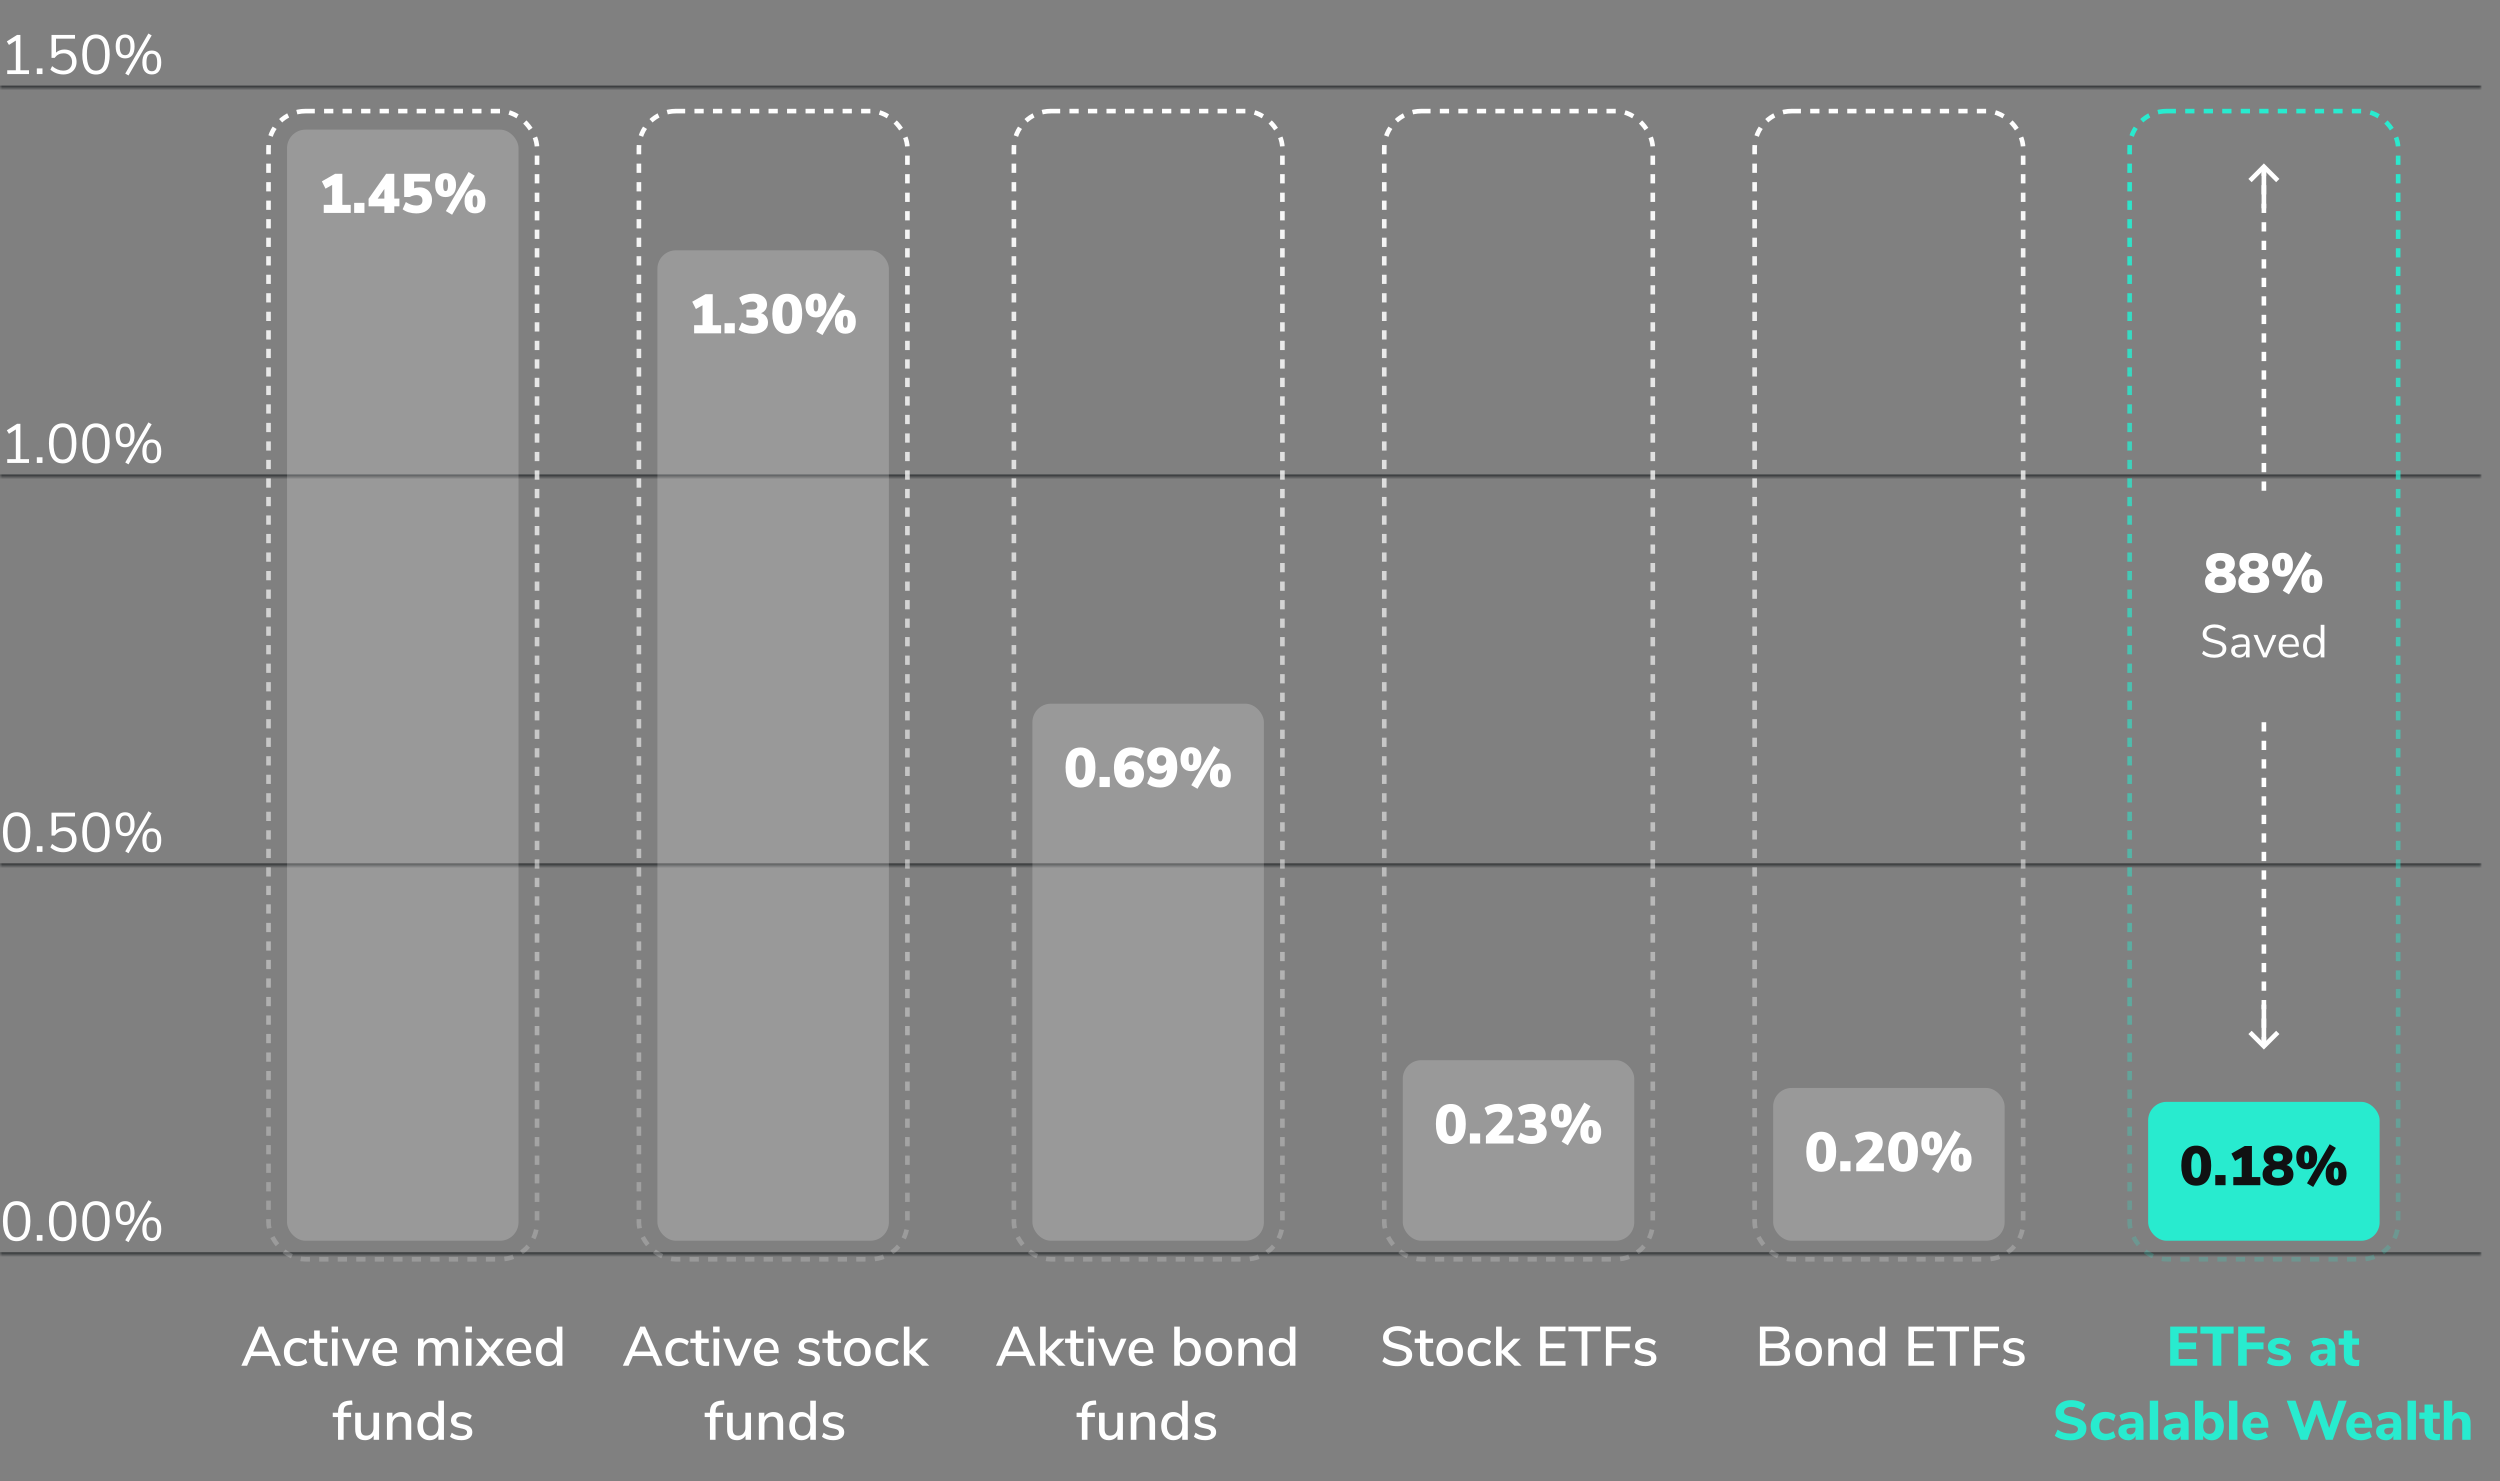 <svg width="540" height="320" viewBox="0 0 540 320" fill="none" xmlns="http://www.w3.org/2000/svg">
<rect x="0" y="0" width="540" height="320" fill="#808080" stroke="none"/>
<mask id="path-1-inside-1_589_1570" fill="white">
<path d="M0 6H536V19H0V6Z"/>
</mask>
<path d="M536 18.5H0V19.5H536V18.5Z" fill="#2E3133" mask="url(#path-1-inside-1_589_1570)"/>
<path d="M4.404 15.172H6.264V16H1.56V15.172H3.42V8.764L1.932 9.7L1.476 8.944L3.696 7.54H4.404V15.172ZM7.951 14.776H9.175V16H7.951V14.776ZM13.898 10.696C14.434 10.696 14.898 10.808 15.29 11.032C15.69 11.256 15.998 11.572 16.213 11.98C16.43 12.38 16.538 12.844 16.538 13.372C16.538 13.908 16.418 14.38 16.177 14.788C15.945 15.196 15.614 15.516 15.181 15.748C14.749 15.972 14.245 16.084 13.669 16.084C13.158 16.084 12.649 15.992 12.146 15.808C11.649 15.616 11.229 15.36 10.886 15.04L11.258 14.284C12.041 14.932 12.845 15.256 13.669 15.256C14.261 15.256 14.726 15.088 15.062 14.752C15.398 14.416 15.566 13.96 15.566 13.384C15.566 12.824 15.398 12.372 15.062 12.028C14.733 11.684 14.293 11.512 13.742 11.512C12.934 11.512 12.29 11.84 11.809 12.496H11.126V7.54H16.201V8.356H12.098V11.368C12.322 11.152 12.585 10.988 12.889 10.876C13.201 10.756 13.537 10.696 13.898 10.696ZM20.733 16.096C19.765 16.096 19.029 15.728 18.525 14.992C18.021 14.256 17.769 13.184 17.769 11.776C17.769 10.36 18.021 9.284 18.525 8.548C19.029 7.812 19.765 7.444 20.733 7.444C21.701 7.444 22.437 7.812 22.941 8.548C23.445 9.276 23.697 10.348 23.697 11.764C23.697 13.18 23.445 14.256 22.941 14.992C22.437 15.728 21.701 16.096 20.733 16.096ZM20.733 15.268C21.405 15.268 21.901 14.984 22.221 14.416C22.541 13.848 22.701 12.964 22.701 11.764C22.701 10.556 22.541 9.676 22.221 9.124C21.909 8.564 21.413 8.284 20.733 8.284C20.061 8.284 19.565 8.564 19.245 9.124C18.925 9.684 18.765 10.564 18.765 11.764C18.765 12.964 18.925 13.848 19.245 14.416C19.565 14.984 20.061 15.268 20.733 15.268ZM27.76 16.3L27.052 15.892L32.056 7.24L32.764 7.648L27.76 16.3ZM27.028 12.616C26.388 12.616 25.888 12.4 25.528 11.968C25.168 11.528 24.988 10.88 24.988 10.024C24.988 9.176 25.168 8.536 25.528 8.104C25.888 7.664 26.388 7.444 27.028 7.444C27.668 7.444 28.168 7.664 28.528 8.104C28.888 8.536 29.068 9.176 29.068 10.024C29.068 10.88 28.888 11.528 28.528 11.968C28.168 12.4 27.668 12.616 27.028 12.616ZM27.028 11.92C27.42 11.92 27.708 11.768 27.892 11.464C28.084 11.16 28.18 10.68 28.18 10.024C28.18 9.376 28.084 8.9 27.892 8.596C27.708 8.292 27.42 8.14 27.028 8.14C26.636 8.14 26.344 8.292 26.152 8.596C25.96 8.9 25.864 9.376 25.864 10.024C25.864 10.68 25.96 11.16 26.152 11.464C26.344 11.768 26.636 11.92 27.028 11.92ZM32.788 16.084C32.148 16.084 31.648 15.868 31.288 15.436C30.928 14.996 30.748 14.348 30.748 13.492C30.748 12.644 30.928 12.004 31.288 11.572C31.648 11.132 32.148 10.912 32.788 10.912C33.436 10.912 33.936 11.128 34.288 11.56C34.648 11.992 34.828 12.636 34.828 13.492C34.828 14.348 34.648 14.996 34.288 15.436C33.936 15.868 33.436 16.084 32.788 16.084ZM32.788 15.388C33.188 15.388 33.48 15.24 33.664 14.944C33.856 14.64 33.952 14.156 33.952 13.492C33.952 12.844 33.856 12.368 33.664 12.064C33.472 11.76 33.18 11.608 32.788 11.608C32.396 11.608 32.104 11.76 31.912 12.064C31.728 12.368 31.636 12.844 31.636 13.492C31.636 14.148 31.728 14.628 31.912 14.932C32.104 15.236 32.396 15.388 32.788 15.388Z" fill="white"/>
<mask id="path-4-inside-2_589_1570" fill="white">
<path d="M0 90H536V103H0V90Z"/>
</mask>
<path d="M536 102.5H0V103.5H536V102.5Z" fill="#2E3133" mask="url(#path-4-inside-2_589_1570)"/>
<path d="M4.404 99.172H6.264V100H1.56V99.172H3.42V92.764L1.932 93.7L1.476 92.944L3.696 91.54H4.404V99.172ZM7.951 98.776H9.175V100H7.951V98.776ZM13.537 100.096C12.569 100.096 11.834 99.728 11.329 98.992C10.825 98.256 10.573 97.184 10.573 95.776C10.573 94.36 10.825 93.284 11.329 92.548C11.834 91.812 12.569 91.444 13.537 91.444C14.505 91.444 15.242 91.812 15.745 92.548C16.25 93.276 16.502 94.348 16.502 95.764C16.502 97.18 16.25 98.256 15.745 98.992C15.242 99.728 14.505 100.096 13.537 100.096ZM13.537 99.268C14.21 99.268 14.706 98.984 15.025 98.416C15.345 97.848 15.505 96.964 15.505 95.764C15.505 94.556 15.345 93.676 15.025 93.124C14.713 92.564 14.217 92.284 13.537 92.284C12.866 92.284 12.37 92.564 12.05 93.124C11.729 93.684 11.569 94.564 11.569 95.764C11.569 96.964 11.729 97.848 12.05 98.416C12.37 98.984 12.866 99.268 13.537 99.268ZM20.733 100.096C19.765 100.096 19.029 99.728 18.525 98.992C18.021 98.256 17.769 97.184 17.769 95.776C17.769 94.36 18.021 93.284 18.525 92.548C19.029 91.812 19.765 91.444 20.733 91.444C21.701 91.444 22.437 91.812 22.941 92.548C23.445 93.276 23.697 94.348 23.697 95.764C23.697 97.18 23.445 98.256 22.941 98.992C22.437 99.728 21.701 100.096 20.733 100.096ZM20.733 99.268C21.405 99.268 21.901 98.984 22.221 98.416C22.541 97.848 22.701 96.964 22.701 95.764C22.701 94.556 22.541 93.676 22.221 93.124C21.909 92.564 21.413 92.284 20.733 92.284C20.061 92.284 19.565 92.564 19.245 93.124C18.925 93.684 18.765 94.564 18.765 95.764C18.765 96.964 18.925 97.848 19.245 98.416C19.565 98.984 20.061 99.268 20.733 99.268ZM27.76 100.3L27.052 99.892L32.056 91.24L32.764 91.648L27.76 100.3ZM27.028 96.616C26.388 96.616 25.888 96.4 25.528 95.968C25.168 95.528 24.988 94.88 24.988 94.024C24.988 93.176 25.168 92.536 25.528 92.104C25.888 91.664 26.388 91.444 27.028 91.444C27.668 91.444 28.168 91.664 28.528 92.104C28.888 92.536 29.068 93.176 29.068 94.024C29.068 94.88 28.888 95.528 28.528 95.968C28.168 96.4 27.668 96.616 27.028 96.616ZM27.028 95.92C27.42 95.92 27.708 95.768 27.892 95.464C28.084 95.16 28.18 94.68 28.18 94.024C28.18 93.376 28.084 92.9 27.892 92.596C27.708 92.292 27.42 92.14 27.028 92.14C26.636 92.14 26.344 92.292 26.152 92.596C25.96 92.9 25.864 93.376 25.864 94.024C25.864 94.68 25.96 95.16 26.152 95.464C26.344 95.768 26.636 95.92 27.028 95.92ZM32.788 100.084C32.148 100.084 31.648 99.868 31.288 99.436C30.928 98.996 30.748 98.348 30.748 97.492C30.748 96.644 30.928 96.004 31.288 95.572C31.648 95.132 32.148 94.912 32.788 94.912C33.436 94.912 33.936 95.128 34.288 95.56C34.648 95.992 34.828 96.636 34.828 97.492C34.828 98.348 34.648 98.996 34.288 99.436C33.936 99.868 33.436 100.084 32.788 100.084ZM32.788 99.388C33.188 99.388 33.48 99.24 33.664 98.944C33.856 98.64 33.952 98.156 33.952 97.492C33.952 96.844 33.856 96.368 33.664 96.064C33.472 95.76 33.18 95.608 32.788 95.608C32.396 95.608 32.104 95.76 31.912 96.064C31.728 96.368 31.636 96.844 31.636 97.492C31.636 98.148 31.728 98.628 31.912 98.932C32.104 99.236 32.396 99.388 32.788 99.388Z" fill="white"/>
<mask id="path-7-inside-3_589_1570" fill="white">
<path d="M0 174H536V187H0V174Z"/>
</mask>
<path d="M536 186.5H0V187.5H536V186.5Z" fill="#2E3133" mask="url(#path-7-inside-3_589_1570)"/>
<path d="M3.6 184.096C2.632 184.096 1.896 183.728 1.392 182.992C0.888 182.256 0.636 181.184 0.636 179.776C0.636 178.36 0.888 177.284 1.392 176.548C1.896 175.812 2.632 175.444 3.6 175.444C4.568 175.444 5.304 175.812 5.808 176.548C6.312 177.276 6.564 178.348 6.564 179.764C6.564 181.18 6.312 182.256 5.808 182.992C5.304 183.728 4.568 184.096 3.6 184.096ZM3.6 183.268C4.272 183.268 4.768 182.984 5.088 182.416C5.408 181.848 5.568 180.964 5.568 179.764C5.568 178.556 5.408 177.676 5.088 177.124C4.776 176.564 4.28 176.284 3.6 176.284C2.928 176.284 2.432 176.564 2.112 177.124C1.792 177.684 1.632 178.564 1.632 179.764C1.632 180.964 1.792 181.848 2.112 182.416C2.432 182.984 2.928 183.268 3.6 183.268ZM7.951 182.776H9.175V184H7.951V182.776ZM13.898 178.696C14.434 178.696 14.898 178.808 15.29 179.032C15.69 179.256 15.998 179.572 16.213 179.98C16.43 180.38 16.538 180.844 16.538 181.372C16.538 181.908 16.418 182.38 16.177 182.788C15.945 183.196 15.614 183.516 15.181 183.748C14.749 183.972 14.245 184.084 13.669 184.084C13.158 184.084 12.649 183.992 12.146 183.808C11.649 183.616 11.229 183.36 10.886 183.04L11.258 182.284C12.041 182.932 12.845 183.256 13.669 183.256C14.261 183.256 14.726 183.088 15.062 182.752C15.398 182.416 15.566 181.96 15.566 181.384C15.566 180.824 15.398 180.372 15.062 180.028C14.733 179.684 14.293 179.512 13.742 179.512C12.934 179.512 12.29 179.84 11.809 180.496H11.126V175.54H16.201V176.356H12.098V179.368C12.322 179.152 12.585 178.988 12.889 178.876C13.201 178.756 13.537 178.696 13.898 178.696ZM20.733 184.096C19.765 184.096 19.029 183.728 18.525 182.992C18.021 182.256 17.769 181.184 17.769 179.776C17.769 178.36 18.021 177.284 18.525 176.548C19.029 175.812 19.765 175.444 20.733 175.444C21.701 175.444 22.437 175.812 22.941 176.548C23.445 177.276 23.697 178.348 23.697 179.764C23.697 181.18 23.445 182.256 22.941 182.992C22.437 183.728 21.701 184.096 20.733 184.096ZM20.733 183.268C21.405 183.268 21.901 182.984 22.221 182.416C22.541 181.848 22.701 180.964 22.701 179.764C22.701 178.556 22.541 177.676 22.221 177.124C21.909 176.564 21.413 176.284 20.733 176.284C20.061 176.284 19.565 176.564 19.245 177.124C18.925 177.684 18.765 178.564 18.765 179.764C18.765 180.964 18.925 181.848 19.245 182.416C19.565 182.984 20.061 183.268 20.733 183.268ZM27.76 184.3L27.052 183.892L32.056 175.24L32.764 175.648L27.76 184.3ZM27.028 180.616C26.388 180.616 25.888 180.4 25.528 179.968C25.168 179.528 24.988 178.88 24.988 178.024C24.988 177.176 25.168 176.536 25.528 176.104C25.888 175.664 26.388 175.444 27.028 175.444C27.668 175.444 28.168 175.664 28.528 176.104C28.888 176.536 29.068 177.176 29.068 178.024C29.068 178.88 28.888 179.528 28.528 179.968C28.168 180.4 27.668 180.616 27.028 180.616ZM27.028 179.92C27.42 179.92 27.708 179.768 27.892 179.464C28.084 179.16 28.18 178.68 28.18 178.024C28.18 177.376 28.084 176.9 27.892 176.596C27.708 176.292 27.42 176.14 27.028 176.14C26.636 176.14 26.344 176.292 26.152 176.596C25.96 176.9 25.864 177.376 25.864 178.024C25.864 178.68 25.96 179.16 26.152 179.464C26.344 179.768 26.636 179.92 27.028 179.92ZM32.788 184.084C32.148 184.084 31.648 183.868 31.288 183.436C30.928 182.996 30.748 182.348 30.748 181.492C30.748 180.644 30.928 180.004 31.288 179.572C31.648 179.132 32.148 178.912 32.788 178.912C33.436 178.912 33.936 179.128 34.288 179.56C34.648 179.992 34.828 180.636 34.828 181.492C34.828 182.348 34.648 182.996 34.288 183.436C33.936 183.868 33.436 184.084 32.788 184.084ZM32.788 183.388C33.188 183.388 33.48 183.24 33.664 182.944C33.856 182.64 33.952 182.156 33.952 181.492C33.952 180.844 33.856 180.368 33.664 180.064C33.472 179.76 33.18 179.608 32.788 179.608C32.396 179.608 32.104 179.76 31.912 180.064C31.728 180.368 31.636 180.844 31.636 181.492C31.636 182.148 31.728 182.628 31.912 182.932C32.104 183.236 32.396 183.388 32.788 183.388Z" fill="white"/>
<mask id="path-10-inside-4_589_1570" fill="white">
<path d="M0 258H536V271H0V258Z"/>
</mask>
<path d="M536 270.5H0V271.5H536V270.5Z" fill="#2E3133" mask="url(#path-10-inside-4_589_1570)"/>
<path d="M3.6 268.096C2.632 268.096 1.896 267.728 1.392 266.992C0.888 266.256 0.636 265.184 0.636 263.776C0.636 262.36 0.888 261.284 1.392 260.548C1.896 259.812 2.632 259.444 3.6 259.444C4.568 259.444 5.304 259.812 5.808 260.548C6.312 261.276 6.564 262.348 6.564 263.764C6.564 265.18 6.312 266.256 5.808 266.992C5.304 267.728 4.568 268.096 3.6 268.096ZM3.6 267.268C4.272 267.268 4.768 266.984 5.088 266.416C5.408 265.848 5.568 264.964 5.568 263.764C5.568 262.556 5.408 261.676 5.088 261.124C4.776 260.564 4.28 260.284 3.6 260.284C2.928 260.284 2.432 260.564 2.112 261.124C1.792 261.684 1.632 262.564 1.632 263.764C1.632 264.964 1.792 265.848 2.112 266.416C2.432 266.984 2.928 267.268 3.6 267.268ZM7.951 266.776H9.175V268H7.951V266.776ZM13.537 268.096C12.569 268.096 11.834 267.728 11.329 266.992C10.825 266.256 10.573 265.184 10.573 263.776C10.573 262.36 10.825 261.284 11.329 260.548C11.834 259.812 12.569 259.444 13.537 259.444C14.505 259.444 15.242 259.812 15.745 260.548C16.25 261.276 16.502 262.348 16.502 263.764C16.502 265.18 16.25 266.256 15.745 266.992C15.242 267.728 14.505 268.096 13.537 268.096ZM13.537 267.268C14.21 267.268 14.706 266.984 15.025 266.416C15.345 265.848 15.505 264.964 15.505 263.764C15.505 262.556 15.345 261.676 15.025 261.124C14.713 260.564 14.217 260.284 13.537 260.284C12.866 260.284 12.37 260.564 12.05 261.124C11.729 261.684 11.569 262.564 11.569 263.764C11.569 264.964 11.729 265.848 12.05 266.416C12.37 266.984 12.866 267.268 13.537 267.268ZM20.733 268.096C19.765 268.096 19.029 267.728 18.525 266.992C18.021 266.256 17.769 265.184 17.769 263.776C17.769 262.36 18.021 261.284 18.525 260.548C19.029 259.812 19.765 259.444 20.733 259.444C21.701 259.444 22.437 259.812 22.941 260.548C23.445 261.276 23.697 262.348 23.697 263.764C23.697 265.18 23.445 266.256 22.941 266.992C22.437 267.728 21.701 268.096 20.733 268.096ZM20.733 267.268C21.405 267.268 21.901 266.984 22.221 266.416C22.541 265.848 22.701 264.964 22.701 263.764C22.701 262.556 22.541 261.676 22.221 261.124C21.909 260.564 21.413 260.284 20.733 260.284C20.061 260.284 19.565 260.564 19.245 261.124C18.925 261.684 18.765 262.564 18.765 263.764C18.765 264.964 18.925 265.848 19.245 266.416C19.565 266.984 20.061 267.268 20.733 267.268ZM27.76 268.3L27.052 267.892L32.056 259.24L32.764 259.648L27.76 268.3ZM27.028 264.616C26.388 264.616 25.888 264.4 25.528 263.968C25.168 263.528 24.988 262.88 24.988 262.024C24.988 261.176 25.168 260.536 25.528 260.104C25.888 259.664 26.388 259.444 27.028 259.444C27.668 259.444 28.168 259.664 28.528 260.104C28.888 260.536 29.068 261.176 29.068 262.024C29.068 262.88 28.888 263.528 28.528 263.968C28.168 264.4 27.668 264.616 27.028 264.616ZM27.028 263.92C27.42 263.92 27.708 263.768 27.892 263.464C28.084 263.16 28.18 262.68 28.18 262.024C28.18 261.376 28.084 260.9 27.892 260.596C27.708 260.292 27.42 260.14 27.028 260.14C26.636 260.14 26.344 260.292 26.152 260.596C25.96 260.9 25.864 261.376 25.864 262.024C25.864 262.68 25.96 263.16 26.152 263.464C26.344 263.768 26.636 263.92 27.028 263.92ZM32.788 268.084C32.148 268.084 31.648 267.868 31.288 267.436C30.928 266.996 30.748 266.348 30.748 265.492C30.748 264.644 30.928 264.004 31.288 263.572C31.648 263.132 32.148 262.912 32.788 262.912C33.436 262.912 33.936 263.128 34.288 263.56C34.648 263.992 34.828 264.636 34.828 265.492C34.828 266.348 34.648 266.996 34.288 267.436C33.936 267.868 33.436 268.084 32.788 268.084ZM32.788 267.388C33.188 267.388 33.48 267.24 33.664 266.944C33.856 266.64 33.952 266.156 33.952 265.492C33.952 264.844 33.856 264.368 33.664 264.064C33.472 263.76 33.18 263.608 32.788 263.608C32.396 263.608 32.104 263.76 31.912 264.064C31.728 264.368 31.636 264.844 31.636 265.492C31.636 266.148 31.728 266.628 31.912 266.932C32.104 267.236 32.396 267.388 32.788 267.388Z" fill="white"/>
<path d="M59.457 295L58.557 292.912H54.273L53.373 295H52.125L55.893 286.54H56.925L60.693 295H59.457ZM54.693 291.928H58.137L56.421 287.92L54.693 291.928ZM64.225 295.084C63.633 295.084 63.117 294.96 62.677 294.712C62.245 294.464 61.909 294.116 61.669 293.668C61.437 293.212 61.321 292.68 61.321 292.072C61.321 291.464 61.441 290.928 61.681 290.464C61.929 290 62.273 289.64 62.713 289.384C63.161 289.128 63.681 289 64.273 289C64.681 289 65.073 289.068 65.449 289.204C65.833 289.34 66.145 289.524 66.385 289.756L66.013 290.62C65.485 290.188 64.937 289.972 64.369 289.972C63.809 289.972 63.369 290.156 63.049 290.524C62.737 290.884 62.581 291.396 62.581 292.06C62.581 292.716 62.737 293.224 63.049 293.584C63.361 293.936 63.801 294.112 64.369 294.112C64.937 294.112 65.485 293.896 66.013 293.464L66.385 294.34C66.129 294.572 65.809 294.756 65.425 294.892C65.041 295.02 64.641 295.084 64.225 295.084ZM70.253 294.148C70.437 294.148 70.617 294.136 70.793 294.112L70.733 295.036C70.533 295.068 70.325 295.084 70.109 295.084C69.349 295.084 68.781 294.9 68.405 294.532C68.037 294.156 67.853 293.616 67.853 292.912V290.08H66.713V289.144H67.853V287.38H69.065V289.144H70.673V290.08H69.065V292.864C69.065 293.72 69.461 294.148 70.253 294.148ZM71.712 295V289.144H72.924V295H71.712ZM71.628 286.528H73.02V287.788H71.628V286.528ZM78.77 289.156H79.982L77.438 295H76.346L73.826 289.156H75.098L76.922 293.632L78.77 289.156ZM85.786 292.276H81.646C81.734 293.516 82.35 294.136 83.494 294.136C84.166 294.136 84.774 293.916 85.318 293.476L85.69 294.328C85.418 294.56 85.082 294.744 84.682 294.88C84.282 295.016 83.874 295.084 83.458 295.084C82.522 295.084 81.782 294.816 81.238 294.28C80.702 293.744 80.434 293.004 80.434 292.06C80.434 291.46 80.55 290.928 80.782 290.464C81.022 290 81.354 289.64 81.778 289.384C82.21 289.128 82.698 289 83.242 289C84.034 289 84.654 289.256 85.102 289.768C85.558 290.28 85.786 290.988 85.786 291.892V292.276ZM83.266 289.888C82.802 289.888 82.43 290.036 82.15 290.332C81.878 290.62 81.714 291.036 81.658 291.58H84.742C84.718 291.036 84.578 290.62 84.322 290.332C84.074 290.036 83.722 289.888 83.266 289.888ZM97.006 289C98.318 289 98.974 289.788 98.974 291.364V295H97.762V291.412C97.762 290.916 97.674 290.556 97.498 290.332C97.33 290.1 97.054 289.984 96.67 289.984C96.23 289.984 95.882 290.136 95.626 290.44C95.37 290.744 95.242 291.16 95.242 291.688V295H94.03V291.412C94.03 290.916 93.942 290.556 93.766 290.332C93.59 290.1 93.314 289.984 92.938 289.984C92.49 289.984 92.138 290.136 91.882 290.44C91.626 290.744 91.498 291.16 91.498 291.688V295H90.286V289.144H91.474V290.032C91.658 289.704 91.906 289.452 92.218 289.276C92.53 289.092 92.886 289 93.286 289C94.19 289 94.778 289.376 95.05 290.128C95.234 289.776 95.498 289.5 95.842 289.3C96.186 289.1 96.574 289 97.006 289ZM100.634 295V289.144H101.846V295H100.634ZM100.55 286.528H101.942V287.788H100.55V286.528ZM106.552 291.988L109 295H107.548L105.844 292.864L104.152 295H102.7L105.148 291.988L102.832 289.144H104.296L105.844 291.124L107.404 289.144H108.856L106.552 291.988ZM114.743 292.276H110.603C110.691 293.516 111.307 294.136 112.451 294.136C113.123 294.136 113.731 293.916 114.275 293.476L114.647 294.328C114.375 294.56 114.039 294.744 113.639 294.88C113.239 295.016 112.831 295.084 112.415 295.084C111.479 295.084 110.739 294.816 110.195 294.28C109.659 293.744 109.391 293.004 109.391 292.06C109.391 291.46 109.507 290.928 109.739 290.464C109.979 290 110.311 289.64 110.735 289.384C111.167 289.128 111.655 289 112.199 289C112.991 289 113.611 289.256 114.059 289.768C114.515 290.28 114.743 290.988 114.743 291.892V292.276ZM112.223 289.888C111.759 289.888 111.387 290.036 111.107 290.332C110.835 290.62 110.671 291.036 110.615 291.58H113.699C113.675 291.036 113.535 290.62 113.279 290.332C113.031 290.036 112.679 289.888 112.223 289.888ZM121.479 286.54V295H120.279V293.992C120.103 294.344 119.847 294.616 119.511 294.808C119.175 294.992 118.787 295.084 118.347 295.084C117.843 295.084 117.391 294.956 116.991 294.7C116.599 294.444 116.291 294.084 116.067 293.62C115.851 293.156 115.743 292.624 115.743 292.024C115.743 291.416 115.851 290.884 116.067 290.428C116.291 289.972 116.599 289.62 116.991 289.372C117.383 289.124 117.835 289 118.347 289C118.787 289 119.171 289.096 119.499 289.288C119.835 289.472 120.091 289.736 120.267 290.08V286.54H121.479ZM118.635 294.124C119.163 294.124 119.567 293.944 119.847 293.584C120.135 293.224 120.279 292.712 120.279 292.048C120.279 291.384 120.135 290.872 119.847 290.512C119.567 290.152 119.163 289.972 118.635 289.972C118.107 289.972 117.695 290.152 117.399 290.512C117.111 290.864 116.967 291.368 116.967 292.024C116.967 292.68 117.115 293.196 117.411 293.572C117.707 293.94 118.115 294.124 118.635 294.124ZM74.227 305.144H75.835V306.08H74.227V311H73.015V306.08H71.875V305.144H73.015V305.036C73.015 304.228 73.219 303.62 73.627 303.212C74.043 302.804 74.675 302.576 75.523 302.528L76.063 302.504L76.135 303.416L75.583 303.452C75.103 303.476 74.755 303.6 74.539 303.824C74.331 304.048 74.227 304.388 74.227 304.844V305.144ZM81.881 305.144V311H80.705V310.052C80.521 310.388 80.265 310.644 79.937 310.82C79.617 310.996 79.257 311.084 78.857 311.084C77.433 311.084 76.721 310.3 76.721 308.732V305.144H77.933V308.72C77.933 309.192 78.029 309.54 78.221 309.764C78.413 309.988 78.709 310.1 79.109 310.1C79.581 310.1 79.957 309.948 80.237 309.644C80.525 309.34 80.669 308.936 80.669 308.432V305.144H81.881ZM86.733 305C88.133 305 88.833 305.788 88.833 307.364V311H87.621V307.424C87.621 306.928 87.521 306.564 87.321 306.332C87.129 306.1 86.825 305.984 86.409 305.984C85.921 305.984 85.529 306.136 85.233 306.44C84.937 306.744 84.789 307.152 84.789 307.664V311H83.577V305.144H84.765V306.08C84.957 305.728 85.225 305.46 85.569 305.276C85.913 305.092 86.301 305 86.733 305ZM95.891 302.54V311H94.691V309.992C94.515 310.344 94.259 310.616 93.923 310.808C93.587 310.992 93.199 311.084 92.759 311.084C92.255 311.084 91.803 310.956 91.403 310.7C91.011 310.444 90.703 310.084 90.479 309.62C90.263 309.156 90.155 308.624 90.155 308.024C90.155 307.416 90.263 306.884 90.479 306.428C90.703 305.972 91.011 305.62 91.403 305.372C91.795 305.124 92.247 305 92.759 305C93.199 305 93.583 305.096 93.911 305.288C94.247 305.472 94.503 305.736 94.679 306.08V302.54H95.891ZM93.047 310.124C93.575 310.124 93.979 309.944 94.259 309.584C94.547 309.224 94.691 308.712 94.691 308.048C94.691 307.384 94.547 306.872 94.259 306.512C93.979 306.152 93.575 305.972 93.047 305.972C92.519 305.972 92.107 306.152 91.811 306.512C91.523 306.864 91.379 307.368 91.379 308.024C91.379 308.68 91.527 309.196 91.823 309.572C92.119 309.94 92.527 310.124 93.047 310.124ZM99.645 311.084C98.629 311.084 97.817 310.836 97.209 310.34L97.581 309.464C98.181 309.928 98.881 310.16 99.681 310.16C100.073 310.16 100.373 310.096 100.581 309.968C100.789 309.832 100.893 309.644 100.893 309.404C100.893 309.196 100.821 309.032 100.677 308.912C100.541 308.792 100.301 308.692 99.957 308.612L98.985 308.396C98.465 308.276 98.073 308.08 97.809 307.808C97.545 307.536 97.413 307.192 97.413 306.776C97.413 306.248 97.625 305.82 98.049 305.492C98.481 305.164 99.045 305 99.741 305C100.157 305 100.553 305.068 100.929 305.204C101.305 305.332 101.629 305.516 101.901 305.756L101.529 306.608C100.953 306.152 100.357 305.924 99.741 305.924C99.373 305.924 99.081 305.996 98.865 306.14C98.657 306.284 98.553 306.48 98.553 306.728C98.553 306.928 98.617 307.092 98.745 307.22C98.881 307.34 99.093 307.432 99.381 307.496L100.377 307.724C100.945 307.852 101.361 308.052 101.625 308.324C101.889 308.588 102.021 308.936 102.021 309.368C102.021 309.896 101.805 310.316 101.373 310.628C100.949 310.932 100.373 311.084 99.645 311.084Z" fill="white"/>
<path d="M141.864 295L140.964 292.912H136.68L135.78 295H134.532L138.3 286.54H139.332L143.1 295H141.864ZM137.1 291.928H140.544L138.828 287.92L137.1 291.928ZM146.633 295.084C146.041 295.084 145.525 294.96 145.085 294.712C144.653 294.464 144.317 294.116 144.077 293.668C143.845 293.212 143.729 292.68 143.729 292.072C143.729 291.464 143.849 290.928 144.089 290.464C144.337 290 144.681 289.64 145.121 289.384C145.569 289.128 146.089 289 146.681 289C147.089 289 147.481 289.068 147.857 289.204C148.241 289.34 148.553 289.524 148.793 289.756L148.421 290.62C147.893 290.188 147.345 289.972 146.777 289.972C146.217 289.972 145.777 290.156 145.457 290.524C145.145 290.884 144.989 291.396 144.989 292.06C144.989 292.716 145.145 293.224 145.457 293.584C145.769 293.936 146.209 294.112 146.777 294.112C147.345 294.112 147.893 293.896 148.421 293.464L148.793 294.34C148.537 294.572 148.217 294.756 147.833 294.892C147.449 295.02 147.049 295.084 146.633 295.084ZM152.661 294.148C152.845 294.148 153.025 294.136 153.201 294.112L153.141 295.036C152.941 295.068 152.733 295.084 152.517 295.084C151.757 295.084 151.189 294.9 150.813 294.532C150.445 294.156 150.261 293.616 150.261 292.912V290.08H149.121V289.144H150.261V287.38H151.473V289.144H153.081V290.08H151.473V292.864C151.473 293.72 151.869 294.148 152.661 294.148ZM154.119 295V289.144H155.331V295H154.119ZM154.035 286.528H155.427V287.788H154.035V286.528ZM161.177 289.156H162.389L159.845 295H158.753L156.233 289.156H157.505L159.329 293.632L161.177 289.156ZM168.194 292.276H164.054C164.142 293.516 164.758 294.136 165.902 294.136C166.574 294.136 167.182 293.916 167.726 293.476L168.098 294.328C167.826 294.56 167.49 294.744 167.09 294.88C166.69 295.016 166.282 295.084 165.866 295.084C164.93 295.084 164.19 294.816 163.646 294.28C163.11 293.744 162.842 293.004 162.842 292.06C162.842 291.46 162.958 290.928 163.19 290.464C163.43 290 163.762 289.64 164.186 289.384C164.618 289.128 165.106 289 165.65 289C166.442 289 167.062 289.256 167.51 289.768C167.966 290.28 168.194 290.988 168.194 291.892V292.276ZM165.674 289.888C165.21 289.888 164.838 290.036 164.558 290.332C164.286 290.62 164.122 291.036 164.066 291.58H167.15C167.126 291.036 166.986 290.62 166.73 290.332C166.482 290.036 166.13 289.888 165.674 289.888ZM174.757 295.084C173.741 295.084 172.929 294.836 172.321 294.34L172.693 293.464C173.293 293.928 173.993 294.16 174.793 294.16C175.185 294.16 175.485 294.096 175.693 293.968C175.901 293.832 176.005 293.644 176.005 293.404C176.005 293.196 175.933 293.032 175.789 292.912C175.653 292.792 175.413 292.692 175.069 292.612L174.097 292.396C173.577 292.276 173.185 292.08 172.921 291.808C172.657 291.536 172.525 291.192 172.525 290.776C172.525 290.248 172.737 289.82 173.161 289.492C173.593 289.164 174.157 289 174.853 289C175.269 289 175.665 289.068 176.041 289.204C176.417 289.332 176.741 289.516 177.013 289.756L176.641 290.608C176.065 290.152 175.469 289.924 174.853 289.924C174.485 289.924 174.193 289.996 173.977 290.14C173.769 290.284 173.665 290.48 173.665 290.728C173.665 290.928 173.729 291.092 173.857 291.22C173.993 291.34 174.205 291.432 174.493 291.496L175.489 291.724C176.057 291.852 176.473 292.052 176.737 292.324C177.001 292.588 177.133 292.936 177.133 293.368C177.133 293.896 176.917 294.316 176.485 294.628C176.061 294.932 175.485 295.084 174.757 295.084ZM181.196 294.148C181.38 294.148 181.56 294.136 181.736 294.112L181.676 295.036C181.476 295.068 181.268 295.084 181.052 295.084C180.292 295.084 179.724 294.9 179.348 294.532C178.98 294.156 178.796 293.616 178.796 292.912V290.08H177.656V289.144H178.796V287.38H180.008V289.144H181.616V290.08H180.008V292.864C180.008 293.72 180.404 294.148 181.196 294.148ZM185.198 295.084C184.622 295.084 184.114 294.96 183.674 294.712C183.242 294.464 182.906 294.112 182.666 293.656C182.434 293.192 182.318 292.656 182.318 292.048C182.318 291.432 182.434 290.896 182.666 290.44C182.906 289.976 183.242 289.62 183.674 289.372C184.114 289.124 184.622 289 185.198 289C185.774 289 186.278 289.124 186.71 289.372C187.15 289.62 187.486 289.976 187.718 290.44C187.958 290.896 188.078 291.432 188.078 292.048C188.078 292.656 187.958 293.192 187.718 293.656C187.486 294.112 187.15 294.464 186.71 294.712C186.278 294.96 185.774 295.084 185.198 295.084ZM185.198 294.124C185.734 294.124 186.142 293.948 186.422 293.596C186.71 293.244 186.854 292.728 186.854 292.048C186.854 291.376 186.71 290.864 186.422 290.512C186.134 290.152 185.726 289.972 185.198 289.972C184.67 289.972 184.262 290.152 183.974 290.512C183.686 290.864 183.542 291.376 183.542 292.048C183.542 292.728 183.682 293.244 183.962 293.596C184.25 293.948 184.662 294.124 185.198 294.124ZM191.996 295.084C191.404 295.084 190.888 294.96 190.448 294.712C190.016 294.464 189.68 294.116 189.44 293.668C189.208 293.212 189.092 292.68 189.092 292.072C189.092 291.464 189.212 290.928 189.452 290.464C189.7 290 190.044 289.64 190.484 289.384C190.932 289.128 191.452 289 192.044 289C192.452 289 192.844 289.068 193.22 289.204C193.604 289.34 193.916 289.524 194.156 289.756L193.784 290.62C193.256 290.188 192.708 289.972 192.14 289.972C191.58 289.972 191.14 290.156 190.82 290.524C190.508 290.884 190.352 291.396 190.352 292.06C190.352 292.716 190.508 293.224 190.82 293.584C191.132 293.936 191.572 294.112 192.14 294.112C192.708 294.112 193.256 293.896 193.784 293.464L194.156 294.34C193.9 294.572 193.58 294.756 193.196 294.892C192.812 295.02 192.412 295.084 191.996 295.084ZM200.749 295H199.213L196.441 292.24V295H195.229V286.54H196.441V291.784L199.009 289.156H200.509L197.737 291.964L200.749 295ZM154.561 305.144H156.169V306.08H154.561V311H153.349V306.08H152.209V305.144H153.349V305.036C153.349 304.228 153.553 303.62 153.961 303.212C154.377 302.804 155.009 302.576 155.857 302.528L156.397 302.504L156.469 303.416L155.917 303.452C155.437 303.476 155.089 303.6 154.873 303.824C154.665 304.048 154.561 304.388 154.561 304.844V305.144ZM162.214 305.144V311H161.038V310.052C160.854 310.388 160.598 310.644 160.27 310.82C159.95 310.996 159.59 311.084 159.19 311.084C157.766 311.084 157.054 310.3 157.054 308.732V305.144H158.266V308.72C158.266 309.192 158.362 309.54 158.554 309.764C158.746 309.988 159.042 310.1 159.442 310.1C159.914 310.1 160.29 309.948 160.57 309.644C160.858 309.34 161.002 308.936 161.002 308.432V305.144H162.214ZM167.066 305C168.466 305 169.166 305.788 169.166 307.364V311H167.954V307.424C167.954 306.928 167.854 306.564 167.654 306.332C167.462 306.1 167.158 305.984 166.742 305.984C166.254 305.984 165.862 306.136 165.566 306.44C165.27 306.744 165.122 307.152 165.122 307.664V311H163.91V305.144H165.098V306.08C165.29 305.728 165.558 305.46 165.902 305.276C166.246 305.092 166.634 305 167.066 305ZM176.224 302.54V311H175.024V309.992C174.848 310.344 174.592 310.616 174.256 310.808C173.92 310.992 173.532 311.084 173.092 311.084C172.588 311.084 172.136 310.956 171.736 310.7C171.344 310.444 171.036 310.084 170.812 309.62C170.596 309.156 170.488 308.624 170.488 308.024C170.488 307.416 170.596 306.884 170.812 306.428C171.036 305.972 171.344 305.62 171.736 305.372C172.128 305.124 172.58 305 173.092 305C173.532 305 173.916 305.096 174.244 305.288C174.58 305.472 174.836 305.736 175.012 306.08V302.54H176.224ZM173.38 310.124C173.908 310.124 174.312 309.944 174.592 309.584C174.88 309.224 175.024 308.712 175.024 308.048C175.024 307.384 174.88 306.872 174.592 306.512C174.312 306.152 173.908 305.972 173.38 305.972C172.852 305.972 172.44 306.152 172.144 306.512C171.856 306.864 171.712 307.368 171.712 308.024C171.712 308.68 171.86 309.196 172.156 309.572C172.452 309.94 172.86 310.124 173.38 310.124ZM179.978 311.084C178.962 311.084 178.15 310.836 177.542 310.34L177.914 309.464C178.514 309.928 179.214 310.16 180.014 310.16C180.406 310.16 180.706 310.096 180.914 309.968C181.122 309.832 181.226 309.644 181.226 309.404C181.226 309.196 181.154 309.032 181.01 308.912C180.874 308.792 180.634 308.692 180.29 308.612L179.318 308.396C178.798 308.276 178.406 308.08 178.142 307.808C177.878 307.536 177.746 307.192 177.746 306.776C177.746 306.248 177.958 305.82 178.382 305.492C178.814 305.164 179.378 305 180.074 305C180.49 305 180.886 305.068 181.262 305.204C181.638 305.332 181.962 305.516 182.234 305.756L181.862 306.608C181.286 306.152 180.69 305.924 180.074 305.924C179.706 305.924 179.414 305.996 179.198 306.14C178.99 306.284 178.886 306.48 178.886 306.728C178.886 306.928 178.95 307.092 179.078 307.22C179.214 307.34 179.426 307.432 179.714 307.496L180.71 307.724C181.278 307.852 181.694 308.052 181.958 308.324C182.222 308.588 182.354 308.936 182.354 309.368C182.354 309.896 182.138 310.316 181.706 310.628C181.282 310.932 180.706 311.084 179.978 311.084Z" fill="white"/>
<path d="M222.461 295L221.561 292.912H217.277L216.377 295H215.129L218.897 286.54H219.929L223.697 295H222.461ZM217.697 291.928H221.141L219.425 287.92L217.697 291.928ZM230.182 295H228.646L225.874 292.24V295H224.662V286.54H225.874V291.784L228.442 289.156H229.942L227.17 291.964L230.182 295ZM233.598 294.148C233.782 294.148 233.962 294.136 234.138 294.112L234.078 295.036C233.878 295.068 233.67 295.084 233.454 295.084C232.694 295.084 232.126 294.9 231.75 294.532C231.382 294.156 231.198 293.616 231.198 292.912V290.08H230.058V289.144H231.198V287.38H232.41V289.144H234.018V290.08H232.41V292.864C232.41 293.72 232.806 294.148 233.598 294.148ZM235.056 295V289.144H236.268V295H235.056ZM234.972 286.528H236.364V287.788H234.972V286.528ZM242.114 289.156H243.326L240.782 295H239.69L237.17 289.156H238.442L240.266 293.632L242.114 289.156ZM249.131 292.276H244.991C245.079 293.516 245.695 294.136 246.839 294.136C247.511 294.136 248.119 293.916 248.663 293.476L249.035 294.328C248.763 294.56 248.427 294.744 248.027 294.88C247.627 295.016 247.219 295.084 246.803 295.084C245.867 295.084 245.127 294.816 244.583 294.28C244.047 293.744 243.779 293.004 243.779 292.06C243.779 291.46 243.895 290.928 244.127 290.464C244.367 290 244.699 289.64 245.123 289.384C245.555 289.128 246.043 289 246.587 289C247.379 289 247.999 289.256 248.447 289.768C248.903 290.28 249.131 290.988 249.131 291.892V292.276ZM246.611 289.888C246.147 289.888 245.775 290.036 245.495 290.332C245.223 290.62 245.059 291.036 245.003 291.58H248.087C248.063 291.036 247.923 290.62 247.667 290.332C247.419 290.036 247.067 289.888 246.611 289.888ZM256.774 289C257.286 289 257.738 289.124 258.13 289.372C258.522 289.62 258.826 289.972 259.042 290.428C259.266 290.884 259.378 291.416 259.378 292.024C259.378 292.624 259.266 293.156 259.042 293.62C258.826 294.084 258.518 294.444 258.118 294.7C257.726 294.956 257.278 295.084 256.774 295.084C256.334 295.084 255.946 294.992 255.61 294.808C255.274 294.616 255.018 294.344 254.842 293.992V295H253.63V286.54H254.842V290.104C255.018 289.752 255.274 289.48 255.61 289.288C255.946 289.096 256.334 289 256.774 289ZM256.486 294.124C257.006 294.124 257.41 293.94 257.698 293.572C257.994 293.204 258.142 292.688 258.142 292.024C258.142 291.368 257.998 290.864 257.71 290.512C257.422 290.152 257.014 289.972 256.486 289.972C255.958 289.972 255.55 290.152 255.262 290.512C254.982 290.872 254.842 291.384 254.842 292.048C254.842 292.712 254.982 293.224 255.262 293.584C255.55 293.944 255.958 294.124 256.486 294.124ZM263.264 295.084C262.688 295.084 262.18 294.96 261.74 294.712C261.308 294.464 260.972 294.112 260.732 293.656C260.5 293.192 260.384 292.656 260.384 292.048C260.384 291.432 260.5 290.896 260.732 290.44C260.972 289.976 261.308 289.62 261.74 289.372C262.18 289.124 262.688 289 263.264 289C263.84 289 264.344 289.124 264.776 289.372C265.216 289.62 265.552 289.976 265.784 290.44C266.024 290.896 266.144 291.432 266.144 292.048C266.144 292.656 266.024 293.192 265.784 293.656C265.552 294.112 265.216 294.464 264.776 294.712C264.344 294.96 263.84 295.084 263.264 295.084ZM263.264 294.124C263.8 294.124 264.208 293.948 264.488 293.596C264.776 293.244 264.92 292.728 264.92 292.048C264.92 291.376 264.776 290.864 264.488 290.512C264.2 290.152 263.792 289.972 263.264 289.972C262.736 289.972 262.328 290.152 262.04 290.512C261.752 290.864 261.608 291.376 261.608 292.048C261.608 292.728 261.748 293.244 262.028 293.596C262.316 293.948 262.728 294.124 263.264 294.124ZM270.65 289C272.05 289 272.75 289.788 272.75 291.364V295H271.538V291.424C271.538 290.928 271.438 290.564 271.238 290.332C271.046 290.1 270.742 289.984 270.326 289.984C269.838 289.984 269.446 290.136 269.15 290.44C268.854 290.744 268.706 291.152 268.706 291.664V295H267.494V289.144H268.682V290.08C268.874 289.728 269.142 289.46 269.486 289.276C269.83 289.092 270.218 289 270.65 289ZM279.808 286.54V295H278.608V293.992C278.432 294.344 278.176 294.616 277.84 294.808C277.504 294.992 277.116 295.084 276.676 295.084C276.172 295.084 275.72 294.956 275.32 294.7C274.928 294.444 274.62 294.084 274.396 293.62C274.18 293.156 274.072 292.624 274.072 292.024C274.072 291.416 274.18 290.884 274.396 290.428C274.62 289.972 274.928 289.62 275.32 289.372C275.712 289.124 276.164 289 276.676 289C277.116 289 277.5 289.096 277.828 289.288C278.164 289.472 278.42 289.736 278.596 290.08V286.54H279.808ZM276.964 294.124C277.492 294.124 277.896 293.944 278.176 293.584C278.464 293.224 278.608 292.712 278.608 292.048C278.608 291.384 278.464 290.872 278.176 290.512C277.896 290.152 277.492 289.972 276.964 289.972C276.436 289.972 276.024 290.152 275.728 290.512C275.44 290.864 275.296 291.368 275.296 292.024C275.296 292.68 275.444 293.196 275.74 293.572C276.036 293.94 276.444 294.124 276.964 294.124ZM234.894 305.144H236.502V306.08H234.894V311H233.682V306.08H232.542V305.144H233.682V305.036C233.682 304.228 233.886 303.62 234.294 303.212C234.71 302.804 235.342 302.576 236.19 302.528L236.73 302.504L236.802 303.416L236.25 303.452C235.77 303.476 235.422 303.6 235.206 303.824C234.998 304.048 234.894 304.388 234.894 304.844V305.144ZM242.548 305.144V311H241.372V310.052C241.188 310.388 240.932 310.644 240.604 310.82C240.284 310.996 239.924 311.084 239.524 311.084C238.1 311.084 237.388 310.3 237.388 308.732V305.144H238.6V308.72C238.6 309.192 238.696 309.54 238.888 309.764C239.08 309.988 239.376 310.1 239.776 310.1C240.248 310.1 240.624 309.948 240.904 309.644C241.192 309.34 241.336 308.936 241.336 308.432V305.144H242.548ZM247.4 305C248.8 305 249.5 305.788 249.5 307.364V311H248.288V307.424C248.288 306.928 248.188 306.564 247.988 306.332C247.796 306.1 247.492 305.984 247.076 305.984C246.588 305.984 246.196 306.136 245.9 306.44C245.604 306.744 245.456 307.152 245.456 307.664V311H244.244V305.144H245.432V306.08C245.624 305.728 245.892 305.46 246.236 305.276C246.58 305.092 246.968 305 247.4 305ZM256.558 302.54V311H255.358V309.992C255.182 310.344 254.926 310.616 254.59 310.808C254.254 310.992 253.866 311.084 253.426 311.084C252.922 311.084 252.47 310.956 252.07 310.7C251.678 310.444 251.37 310.084 251.146 309.62C250.93 309.156 250.822 308.624 250.822 308.024C250.822 307.416 250.93 306.884 251.146 306.428C251.37 305.972 251.678 305.62 252.07 305.372C252.462 305.124 252.914 305 253.426 305C253.866 305 254.25 305.096 254.578 305.288C254.914 305.472 255.17 305.736 255.346 306.08V302.54H256.558ZM253.714 310.124C254.242 310.124 254.646 309.944 254.926 309.584C255.214 309.224 255.358 308.712 255.358 308.048C255.358 307.384 255.214 306.872 254.926 306.512C254.646 306.152 254.242 305.972 253.714 305.972C253.186 305.972 252.774 306.152 252.478 306.512C252.19 306.864 252.046 307.368 252.046 308.024C252.046 308.68 252.194 309.196 252.49 309.572C252.786 309.94 253.194 310.124 253.714 310.124ZM260.312 311.084C259.296 311.084 258.484 310.836 257.876 310.34L258.248 309.464C258.848 309.928 259.548 310.16 260.348 310.16C260.74 310.16 261.04 310.096 261.248 309.968C261.456 309.832 261.56 309.644 261.56 309.404C261.56 309.196 261.488 309.032 261.344 308.912C261.208 308.792 260.968 308.692 260.624 308.612L259.652 308.396C259.132 308.276 258.74 308.08 258.476 307.808C258.212 307.536 258.08 307.192 258.08 306.776C258.08 306.248 258.292 305.82 258.716 305.492C259.148 305.164 259.712 305 260.408 305C260.824 305 261.22 305.068 261.596 305.204C261.972 305.332 262.296 305.516 262.568 305.756L262.196 306.608C261.62 306.152 261.024 305.924 260.408 305.924C260.04 305.924 259.748 305.996 259.532 306.14C259.324 306.284 259.22 306.48 259.22 306.728C259.22 306.928 259.284 307.092 259.412 307.22C259.548 307.34 259.76 307.432 260.048 307.496L261.044 307.724C261.612 307.852 262.028 308.052 262.292 308.324C262.556 308.588 262.688 308.936 262.688 309.368C262.688 309.896 262.472 310.316 262.04 310.628C261.616 310.932 261.04 311.084 260.312 311.084Z" fill="white"/>
<path d="M301.8 295.096C301.144 295.096 300.54 295.008 299.988 294.832C299.444 294.656 298.976 294.396 298.584 294.052L299.028 293.14C299.444 293.476 299.872 293.72 300.312 293.872C300.76 294.016 301.26 294.088 301.812 294.088C302.444 294.088 302.932 293.972 303.276 293.74C303.62 293.5 303.792 293.164 303.792 292.732C303.792 292.364 303.632 292.092 303.312 291.916C302.992 291.732 302.48 291.56 301.776 291.4C301.104 291.256 300.552 291.092 300.12 290.908C299.688 290.724 299.348 290.476 299.1 290.164C298.86 289.844 298.74 289.44 298.74 288.952C298.74 288.456 298.868 288.02 299.124 287.644C299.388 287.268 299.76 286.976 300.24 286.768C300.72 286.552 301.276 286.444 301.908 286.444C302.5 286.444 303.056 286.536 303.576 286.72C304.104 286.896 304.536 287.152 304.872 287.488L304.44 288.4C304.048 288.08 303.644 287.844 303.228 287.692C302.82 287.532 302.384 287.452 301.92 287.452C301.312 287.452 300.832 287.58 300.48 287.836C300.136 288.084 299.964 288.432 299.964 288.88C299.964 289.264 300.116 289.556 300.42 289.756C300.724 289.948 301.212 290.124 301.884 290.284C302.588 290.444 303.156 290.612 303.588 290.788C304.028 290.956 304.376 291.192 304.632 291.496C304.896 291.792 305.028 292.18 305.028 292.66C305.028 293.148 304.896 293.576 304.632 293.944C304.376 294.312 304.004 294.596 303.516 294.796C303.036 294.996 302.464 295.096 301.8 295.096ZM309.12 294.148C309.304 294.148 309.484 294.136 309.66 294.112L309.6 295.036C309.4 295.068 309.192 295.084 308.976 295.084C308.216 295.084 307.648 294.9 307.272 294.532C306.904 294.156 306.72 293.616 306.72 292.912V290.08H305.58V289.144H306.72V287.38H307.932V289.144H309.54V290.08H307.932V292.864C307.932 293.72 308.328 294.148 309.12 294.148ZM313.123 295.084C312.547 295.084 312.039 294.96 311.599 294.712C311.167 294.464 310.831 294.112 310.591 293.656C310.359 293.192 310.243 292.656 310.243 292.048C310.243 291.432 310.359 290.896 310.591 290.44C310.831 289.976 311.167 289.62 311.599 289.372C312.039 289.124 312.547 289 313.123 289C313.699 289 314.203 289.124 314.635 289.372C315.075 289.62 315.411 289.976 315.643 290.44C315.883 290.896 316.003 291.432 316.003 292.048C316.003 292.656 315.883 293.192 315.643 293.656C315.411 294.112 315.075 294.464 314.635 294.712C314.203 294.96 313.699 295.084 313.123 295.084ZM313.123 294.124C313.659 294.124 314.067 293.948 314.347 293.596C314.635 293.244 314.779 292.728 314.779 292.048C314.779 291.376 314.635 290.864 314.347 290.512C314.059 290.152 313.651 289.972 313.123 289.972C312.595 289.972 312.187 290.152 311.899 290.512C311.611 290.864 311.467 291.376 311.467 292.048C311.467 292.728 311.607 293.244 311.887 293.596C312.175 293.948 312.587 294.124 313.123 294.124ZM319.92 295.084C319.328 295.084 318.812 294.96 318.372 294.712C317.94 294.464 317.604 294.116 317.364 293.668C317.132 293.212 317.016 292.68 317.016 292.072C317.016 291.464 317.136 290.928 317.376 290.464C317.624 290 317.968 289.64 318.408 289.384C318.856 289.128 319.376 289 319.968 289C320.376 289 320.768 289.068 321.144 289.204C321.528 289.34 321.84 289.524 322.08 289.756L321.708 290.62C321.18 290.188 320.632 289.972 320.064 289.972C319.504 289.972 319.064 290.156 318.744 290.524C318.432 290.884 318.276 291.396 318.276 292.06C318.276 292.716 318.432 293.224 318.744 293.584C319.056 293.936 319.496 294.112 320.064 294.112C320.632 294.112 321.18 293.896 321.708 293.464L322.08 294.34C321.824 294.572 321.504 294.756 321.12 294.892C320.736 295.02 320.336 295.084 319.92 295.084ZM328.673 295H327.137L324.365 292.24V295H323.153V286.54H324.365V291.784L326.933 289.156H328.433L325.661 291.964L328.673 295ZM332.66 295V286.54H338.156V287.536H333.872V290.2H337.916V291.208H333.872V294.004H338.156V295H332.66ZM341.626 295V287.572H338.77V286.54H345.742V287.572H342.874V295H341.626ZM346.875 295V286.54H352.251V287.548H348.099V290.2H352.011V291.208H348.099V295H346.875ZM355.405 295.084C354.389 295.084 353.577 294.836 352.969 294.34L353.341 293.464C353.941 293.928 354.641 294.16 355.441 294.16C355.833 294.16 356.133 294.096 356.341 293.968C356.549 293.832 356.653 293.644 356.653 293.404C356.653 293.196 356.581 293.032 356.437 292.912C356.301 292.792 356.061 292.692 355.717 292.612L354.745 292.396C354.225 292.276 353.833 292.08 353.569 291.808C353.305 291.536 353.173 291.192 353.173 290.776C353.173 290.248 353.385 289.82 353.809 289.492C354.241 289.164 354.805 289 355.501 289C355.917 289 356.313 289.068 356.689 289.204C357.065 289.332 357.389 289.516 357.661 289.756L357.289 290.608C356.713 290.152 356.117 289.924 355.501 289.924C355.133 289.924 354.841 289.996 354.625 290.14C354.417 290.284 354.313 290.48 354.313 290.728C354.313 290.928 354.377 291.092 354.505 291.22C354.641 291.34 354.853 291.432 355.141 291.496L356.137 291.724C356.705 291.852 357.121 292.052 357.385 292.324C357.649 292.588 357.781 292.936 357.781 293.368C357.781 293.896 357.565 294.316 357.133 294.628C356.709 294.932 356.133 295.084 355.405 295.084Z" fill="white"/>
<path d="M385.12 290.644C385.608 290.78 385.984 291.024 386.248 291.376C386.52 291.728 386.656 292.168 386.656 292.696C386.656 293.424 386.404 293.992 385.9 294.4C385.404 294.8 384.708 295 383.812 295H380.14V286.54H383.68C384.552 286.54 385.232 286.736 385.72 287.128C386.216 287.512 386.464 288.052 386.464 288.748C386.464 289.196 386.344 289.584 386.104 289.912C385.872 290.24 385.544 290.484 385.12 290.644ZM381.352 290.2H383.488C384.672 290.2 385.264 289.752 385.264 288.856C385.264 288.408 385.116 288.076 384.82 287.86C384.532 287.644 384.088 287.536 383.488 287.536H381.352V290.2ZM383.68 294.004C384.296 294.004 384.748 293.892 385.036 293.668C385.324 293.444 385.468 293.096 385.468 292.624C385.468 292.144 385.32 291.788 385.024 291.556C384.736 291.316 384.288 291.196 383.68 291.196H381.352V294.004H383.68ZM390.673 295.084C390.097 295.084 389.589 294.96 389.149 294.712C388.717 294.464 388.381 294.112 388.141 293.656C387.909 293.192 387.793 292.656 387.793 292.048C387.793 291.432 387.909 290.896 388.141 290.44C388.381 289.976 388.717 289.62 389.149 289.372C389.589 289.124 390.097 289 390.673 289C391.249 289 391.753 289.124 392.185 289.372C392.625 289.62 392.961 289.976 393.193 290.44C393.433 290.896 393.553 291.432 393.553 292.048C393.553 292.656 393.433 293.192 393.193 293.656C392.961 294.112 392.625 294.464 392.185 294.712C391.753 294.96 391.249 295.084 390.673 295.084ZM390.673 294.124C391.209 294.124 391.617 293.948 391.897 293.596C392.185 293.244 392.329 292.728 392.329 292.048C392.329 291.376 392.185 290.864 391.897 290.512C391.609 290.152 391.201 289.972 390.673 289.972C390.145 289.972 389.737 290.152 389.449 290.512C389.161 290.864 389.017 291.376 389.017 292.048C389.017 292.728 389.157 293.244 389.437 293.596C389.725 293.948 390.137 294.124 390.673 294.124ZM398.058 289C399.458 289 400.158 289.788 400.158 291.364V295H398.946V291.424C398.946 290.928 398.846 290.564 398.646 290.332C398.454 290.1 398.15 289.984 397.734 289.984C397.246 289.984 396.854 290.136 396.558 290.44C396.262 290.744 396.114 291.152 396.114 291.664V295H394.902V289.144H396.09V290.08C396.282 289.728 396.55 289.46 396.894 289.276C397.238 289.092 397.626 289 398.058 289ZM407.216 286.54V295H406.016V293.992C405.84 294.344 405.584 294.616 405.248 294.808C404.912 294.992 404.524 295.084 404.084 295.084C403.58 295.084 403.128 294.956 402.728 294.7C402.336 294.444 402.028 294.084 401.804 293.62C401.588 293.156 401.48 292.624 401.48 292.024C401.48 291.416 401.588 290.884 401.804 290.428C402.028 289.972 402.336 289.62 402.728 289.372C403.12 289.124 403.572 289 404.084 289C404.524 289 404.908 289.096 405.236 289.288C405.572 289.472 405.828 289.736 406.004 290.08V286.54H407.216ZM404.372 294.124C404.9 294.124 405.304 293.944 405.584 293.584C405.872 293.224 406.016 292.712 406.016 292.048C406.016 291.384 405.872 290.872 405.584 290.512C405.304 290.152 404.9 289.972 404.372 289.972C403.844 289.972 403.432 290.152 403.136 290.512C402.848 290.864 402.704 291.368 402.704 292.024C402.704 292.68 402.852 293.196 403.148 293.572C403.444 293.94 403.852 294.124 404.372 294.124ZM412.214 295V286.54H417.71V287.536H413.426V290.2H417.47V291.208H413.426V294.004H417.71V295H412.214ZM421.18 295V287.572H418.324V286.54H425.296V287.572H422.428V295H421.18ZM426.429 295V286.54H431.805V287.548H427.653V290.2H431.565V291.208H427.653V295H426.429ZM434.959 295.084C433.943 295.084 433.131 294.836 432.523 294.34L432.895 293.464C433.495 293.928 434.195 294.16 434.995 294.16C435.387 294.16 435.687 294.096 435.895 293.968C436.103 293.832 436.207 293.644 436.207 293.404C436.207 293.196 436.135 293.032 435.991 292.912C435.855 292.792 435.615 292.692 435.271 292.612L434.299 292.396C433.779 292.276 433.387 292.08 433.123 291.808C432.859 291.536 432.727 291.192 432.727 290.776C432.727 290.248 432.939 289.82 433.363 289.492C433.795 289.164 434.359 289 435.055 289C435.471 289 435.867 289.068 436.243 289.204C436.619 289.332 436.943 289.516 437.215 289.756L436.843 290.608C436.267 290.152 435.671 289.924 435.055 289.924C434.687 289.924 434.395 289.996 434.179 290.14C433.971 290.284 433.867 290.48 433.867 290.728C433.867 290.928 433.931 291.092 434.059 291.22C434.195 291.34 434.407 291.432 434.695 291.496L435.691 291.724C436.259 291.852 436.675 292.052 436.939 292.324C437.203 292.588 437.335 292.936 437.335 293.368C437.335 293.896 437.119 294.316 436.687 294.628C436.263 294.932 435.687 295.084 434.959 295.084Z" fill="white"/>
<path d="M468.761 295V286.54H474.593V287.992H470.585V289.972H474.353V291.424H470.585V293.548H474.593V295H468.761ZM477.936 295V288.064H475.284V286.54H482.46V288.064H479.808V295H477.936ZM483.445 295V286.54H489.157V288.016H485.293V289.96H488.917V291.436H485.293V295H483.445ZM492.319 295.096C491.775 295.096 491.275 295.036 490.819 294.916C490.371 294.788 489.983 294.608 489.655 294.376L490.135 293.128C490.455 293.344 490.807 293.512 491.191 293.632C491.575 293.752 491.963 293.812 492.355 293.812C492.635 293.812 492.851 293.768 493.003 293.68C493.163 293.584 493.243 293.456 493.243 293.296C493.243 293.152 493.187 293.04 493.075 292.96C492.971 292.88 492.771 292.808 492.475 292.744L491.515 292.528C490.947 292.4 490.527 292.204 490.255 291.94C489.991 291.668 489.859 291.3 489.859 290.836C489.859 290.468 489.963 290.144 490.171 289.864C490.387 289.584 490.687 289.364 491.071 289.204C491.463 289.044 491.907 288.964 492.403 288.964C492.827 288.964 493.239 289.028 493.639 289.156C494.039 289.284 494.399 289.464 494.719 289.696L494.239 290.896C493.615 290.464 492.999 290.248 492.391 290.248C492.111 290.248 491.891 290.296 491.731 290.392C491.571 290.488 491.491 290.624 491.491 290.8C491.491 290.928 491.539 291.028 491.635 291.1C491.731 291.172 491.899 291.24 492.139 291.304L493.135 291.532C493.735 291.668 494.171 291.876 494.443 292.156C494.723 292.428 494.863 292.8 494.863 293.272C494.863 293.84 494.635 294.288 494.179 294.616C493.731 294.936 493.111 295.096 492.319 295.096ZM501.866 288.964C502.746 288.964 503.394 289.172 503.81 289.588C504.234 290.004 504.446 290.648 504.446 291.52V295H502.73V294.124C502.61 294.428 502.41 294.668 502.13 294.844C501.85 295.012 501.522 295.096 501.146 295.096C500.746 295.096 500.382 295.016 500.054 294.856C499.734 294.696 499.478 294.472 499.286 294.184C499.102 293.896 499.01 293.576 499.01 293.224C499.01 292.792 499.118 292.452 499.334 292.204C499.558 291.956 499.914 291.776 500.402 291.664C500.89 291.552 501.558 291.496 502.406 291.496H502.718V291.28C502.718 290.928 502.642 290.68 502.49 290.536C502.338 290.392 502.074 290.32 501.698 290.32C501.41 290.32 501.09 290.372 500.738 290.476C500.386 290.58 500.05 290.724 499.73 290.908L499.25 289.696C499.586 289.488 499.998 289.316 500.486 289.18C500.982 289.036 501.442 288.964 501.866 288.964ZM501.542 293.848C501.894 293.848 502.178 293.732 502.394 293.5C502.61 293.26 502.718 292.952 502.718 292.576V292.372H502.514C501.866 292.372 501.41 292.424 501.146 292.528C500.89 292.632 500.762 292.82 500.762 293.092C500.762 293.308 500.834 293.488 500.978 293.632C501.13 293.776 501.318 293.848 501.542 293.848ZM509.065 293.764C509.249 293.764 509.441 293.752 509.641 293.728L509.545 295.048C509.313 295.08 509.081 295.096 508.849 295.096C507.953 295.096 507.297 294.9 506.881 294.508C506.473 294.116 506.269 293.52 506.269 292.72V290.464H505.153V289.108H506.269V287.38H508.081V289.108H509.557V290.464H508.081V292.708C508.081 293.412 508.409 293.764 509.065 293.764ZM447.163 311.108C446.523 311.108 445.907 311.024 445.315 310.856C444.723 310.68 444.231 310.44 443.839 310.136L444.439 308.804C445.255 309.372 446.171 309.656 447.187 309.656C447.715 309.656 448.119 309.572 448.399 309.404C448.687 309.228 448.831 308.988 448.831 308.684C448.831 308.412 448.699 308.2 448.435 308.048C448.179 307.896 447.719 307.748 447.055 307.604C446.311 307.452 445.715 307.268 445.267 307.052C444.827 306.836 444.503 306.572 444.295 306.26C444.095 305.94 443.995 305.548 443.995 305.084C443.995 304.572 444.135 304.116 444.415 303.716C444.703 303.316 445.103 303.004 445.615 302.78C446.127 302.548 446.719 302.432 447.391 302.432C447.991 302.432 448.567 302.52 449.119 302.696C449.679 302.872 450.123 303.108 450.451 303.404L449.851 304.736C449.075 304.168 448.259 303.884 447.403 303.884C446.915 303.884 446.531 303.98 446.251 304.172C445.971 304.356 445.831 304.612 445.831 304.94C445.831 305.132 445.883 305.292 445.987 305.42C446.099 305.54 446.279 305.648 446.527 305.744C446.783 305.84 447.143 305.94 447.607 306.044C448.695 306.284 449.475 306.592 449.947 306.968C450.427 307.344 450.667 307.864 450.667 308.528C450.667 309.328 450.359 309.96 449.743 310.424C449.127 310.88 448.267 311.108 447.163 311.108ZM454.679 311.096C453.719 311.096 452.963 310.824 452.411 310.28C451.859 309.736 451.583 308.996 451.583 308.06C451.583 307.444 451.715 306.904 451.979 306.44C452.243 305.968 452.615 305.604 453.095 305.348C453.575 305.092 454.131 304.964 454.763 304.964C455.195 304.964 455.611 305.032 456.011 305.168C456.411 305.296 456.735 305.472 456.983 305.696L456.503 306.932C456.271 306.748 456.015 306.608 455.735 306.512C455.463 306.408 455.195 306.356 454.931 306.356C454.459 306.356 454.091 306.496 453.827 306.776C453.571 307.056 453.443 307.472 453.443 308.024C453.443 308.576 453.571 308.996 453.827 309.284C454.091 309.564 454.459 309.704 454.931 309.704C455.195 309.704 455.463 309.656 455.735 309.56C456.015 309.456 456.271 309.312 456.503 309.128L456.983 310.376C456.719 310.6 456.383 310.776 455.975 310.904C455.567 311.032 455.135 311.096 454.679 311.096ZM460.417 304.964C461.297 304.964 461.945 305.172 462.361 305.588C462.785 306.004 462.997 306.648 462.997 307.52V311H461.281V310.124C461.161 310.428 460.961 310.668 460.681 310.844C460.401 311.012 460.073 311.096 459.697 311.096C459.297 311.096 458.933 311.016 458.605 310.856C458.285 310.696 458.029 310.472 457.837 310.184C457.653 309.896 457.561 309.576 457.561 309.224C457.561 308.792 457.669 308.452 457.885 308.204C458.109 307.956 458.465 307.776 458.953 307.664C459.441 307.552 460.109 307.496 460.957 307.496H461.269V307.28C461.269 306.928 461.193 306.68 461.041 306.536C460.889 306.392 460.625 306.32 460.249 306.32C459.961 306.32 459.641 306.372 459.289 306.476C458.937 306.58 458.601 306.724 458.281 306.908L457.801 305.696C458.137 305.488 458.549 305.316 459.037 305.18C459.533 305.036 459.993 304.964 460.417 304.964ZM460.093 309.848C460.445 309.848 460.729 309.732 460.945 309.5C461.161 309.26 461.269 308.952 461.269 308.576V308.372H461.065C460.417 308.372 459.961 308.424 459.697 308.528C459.441 308.632 459.313 308.82 459.313 309.092C459.313 309.308 459.385 309.488 459.529 309.632C459.681 309.776 459.869 309.848 460.093 309.848ZM464.352 311V302.54H466.164V311H464.352ZM470.167 304.964C471.047 304.964 471.695 305.172 472.111 305.588C472.535 306.004 472.747 306.648 472.747 307.52V311H471.031V310.124C470.911 310.428 470.711 310.668 470.431 310.844C470.151 311.012 469.823 311.096 469.447 311.096C469.047 311.096 468.683 311.016 468.355 310.856C468.035 310.696 467.779 310.472 467.587 310.184C467.403 309.896 467.311 309.576 467.311 309.224C467.311 308.792 467.419 308.452 467.635 308.204C467.859 307.956 468.215 307.776 468.703 307.664C469.191 307.552 469.859 307.496 470.707 307.496H471.019V307.28C471.019 306.928 470.943 306.68 470.791 306.536C470.639 306.392 470.375 306.32 469.999 306.32C469.711 306.32 469.391 306.372 469.039 306.476C468.687 306.58 468.351 306.724 468.031 306.908L467.551 305.696C467.887 305.488 468.299 305.316 468.787 305.18C469.283 305.036 469.743 304.964 470.167 304.964ZM469.843 309.848C470.195 309.848 470.479 309.732 470.695 309.5C470.911 309.26 471.019 308.952 471.019 308.576V308.372H470.815C470.167 308.372 469.711 308.424 469.447 308.528C469.191 308.632 469.063 308.82 469.063 309.092C469.063 309.308 469.135 309.488 469.279 309.632C469.431 309.776 469.619 309.848 469.843 309.848ZM477.75 304.964C478.262 304.964 478.714 305.088 479.106 305.336C479.498 305.584 479.802 305.94 480.018 306.404C480.242 306.86 480.354 307.392 480.354 308C480.354 308.608 480.242 309.148 480.018 309.62C479.802 310.084 479.494 310.448 479.094 310.712C478.702 310.968 478.254 311.096 477.75 311.096C477.342 311.096 476.974 311.012 476.646 310.844C476.318 310.668 476.066 310.428 475.89 310.124V311H474.102V302.54H475.914V305.9C476.09 305.604 476.338 305.376 476.658 305.216C476.986 305.048 477.35 304.964 477.75 304.964ZM477.222 309.716C477.646 309.716 477.974 309.568 478.206 309.272C478.438 308.968 478.554 308.544 478.554 308C478.554 307.464 478.438 307.056 478.206 306.776C477.974 306.488 477.646 306.344 477.222 306.344C476.798 306.344 476.47 306.492 476.238 306.788C476.006 307.076 475.89 307.488 475.89 308.024C475.89 308.568 476.006 308.988 476.238 309.284C476.47 309.572 476.798 309.716 477.222 309.716ZM481.461 311V302.54H483.273V311H481.461ZM489.964 308.396H486.124C486.18 308.868 486.332 309.212 486.58 309.428C486.836 309.636 487.196 309.74 487.66 309.74C487.964 309.74 488.264 309.692 488.56 309.596C488.864 309.492 489.14 309.348 489.388 309.164L489.868 310.376C489.58 310.6 489.228 310.776 488.812 310.904C488.404 311.032 487.992 311.096 487.576 311.096C486.584 311.096 485.8 310.824 485.224 310.28C484.656 309.728 484.372 308.98 484.372 308.036C484.372 307.436 484.496 306.904 484.744 306.44C484.992 305.976 485.336 305.616 485.776 305.36C486.216 305.096 486.716 304.964 487.276 304.964C488.1 304.964 488.752 305.232 489.232 305.768C489.72 306.304 489.964 307.032 489.964 307.952V308.396ZM487.324 306.212C486.98 306.212 486.704 306.324 486.496 306.548C486.296 306.764 486.172 307.08 486.124 307.496H488.44C488.416 307.072 488.308 306.752 488.116 306.536C487.932 306.32 487.668 306.212 487.324 306.212ZM505.102 302.54H506.878L503.866 311H502.366L500.41 305.396L498.43 311H496.93L493.93 302.54H495.826L497.758 308.384L499.81 302.54H501.118L503.098 308.444L505.102 302.54ZM512.382 308.396H508.542C508.598 308.868 508.75 309.212 508.998 309.428C509.254 309.636 509.614 309.74 510.078 309.74C510.382 309.74 510.682 309.692 510.978 309.596C511.282 309.492 511.558 309.348 511.806 309.164L512.286 310.376C511.998 310.6 511.646 310.776 511.23 310.904C510.822 311.032 510.41 311.096 509.994 311.096C509.002 311.096 508.218 310.824 507.642 310.28C507.074 309.728 506.79 308.98 506.79 308.036C506.79 307.436 506.914 306.904 507.162 306.44C507.41 305.976 507.754 305.616 508.194 305.36C508.634 305.096 509.134 304.964 509.694 304.964C510.518 304.964 511.17 305.232 511.65 305.768C512.138 306.304 512.382 307.032 512.382 307.952V308.396ZM509.742 306.212C509.398 306.212 509.122 306.324 508.914 306.548C508.714 306.764 508.59 307.08 508.542 307.496H510.858C510.834 307.072 510.726 306.752 510.534 306.536C510.35 306.32 510.086 306.212 509.742 306.212ZM516.093 304.964C516.973 304.964 517.621 305.172 518.037 305.588C518.461 306.004 518.673 306.648 518.673 307.52V311H516.957V310.124C516.837 310.428 516.637 310.668 516.357 310.844C516.077 311.012 515.749 311.096 515.373 311.096C514.973 311.096 514.609 311.016 514.281 310.856C513.961 310.696 513.705 310.472 513.513 310.184C513.329 309.896 513.237 309.576 513.237 309.224C513.237 308.792 513.345 308.452 513.561 308.204C513.785 307.956 514.141 307.776 514.629 307.664C515.117 307.552 515.785 307.496 516.633 307.496H516.945V307.28C516.945 306.928 516.869 306.68 516.717 306.536C516.565 306.392 516.301 306.32 515.925 306.32C515.637 306.32 515.317 306.372 514.965 306.476C514.613 306.58 514.277 306.724 513.957 306.908L513.477 305.696C513.813 305.488 514.225 305.316 514.713 305.18C515.209 305.036 515.669 304.964 516.093 304.964ZM515.769 309.848C516.121 309.848 516.405 309.732 516.621 309.5C516.837 309.26 516.945 308.952 516.945 308.576V308.372H516.741C516.093 308.372 515.637 308.424 515.373 308.528C515.117 308.632 514.989 308.82 514.989 309.092C514.989 309.308 515.061 309.488 515.205 309.632C515.357 309.776 515.545 309.848 515.769 309.848ZM520.027 311V302.54H521.839V311H520.027ZM526.491 309.764C526.675 309.764 526.867 309.752 527.067 309.728L526.971 311.048C526.739 311.08 526.507 311.096 526.275 311.096C525.379 311.096 524.723 310.9 524.307 310.508C523.899 310.116 523.695 309.52 523.695 308.72V306.464H522.579V305.108H523.695V303.38H525.507V305.108H526.983V306.464H525.507V308.708C525.507 309.412 525.835 309.764 526.491 309.764ZM531.563 304.964C532.267 304.964 532.791 305.172 533.135 305.588C533.479 305.996 533.651 306.616 533.651 307.448V311H531.839V307.532C531.839 307.132 531.763 306.84 531.611 306.656C531.467 306.472 531.239 306.38 530.927 306.38C530.551 306.38 530.247 306.5 530.015 306.74C529.791 306.98 529.679 307.3 529.679 307.7V311H527.867V302.54H529.679V305.888C529.887 305.584 530.151 305.356 530.471 305.204C530.799 305.044 531.163 304.964 531.563 304.964Z" fill="#28EBCF"/>
<rect x="58" y="24" width="58" height="248" rx="8" stroke="url(#paint0_linear_589_1570)" stroke-dasharray="2 2"/>
<rect x="138" y="24" width="58" height="248" rx="8" stroke="url(#paint1_linear_589_1570)" stroke-dasharray="2 2"/>
<rect x="219" y="24" width="58" height="248" rx="8" stroke="url(#paint2_linear_589_1570)" stroke-dasharray="2 2"/>
<rect x="299" y="24" width="58" height="248" rx="8" stroke="url(#paint3_linear_589_1570)" stroke-dasharray="2 2"/>
<rect x="379" y="24" width="58" height="248" rx="8" stroke="url(#paint4_linear_589_1570)" stroke-dasharray="2 2"/>
<rect x="460" y="24" width="58" height="248" rx="8" stroke="url(#paint5_linear_589_1570)" stroke-dasharray="2 2"/>
<rect x="62" y="28" width="50" height="240" rx="4" fill="white" fill-opacity="0.2"/>
<rect x="142" y="54.07" width="50" height="213.93" rx="4" fill="white" fill-opacity="0.2"/>
<rect x="223" y="152" width="50" height="116" rx="4" fill="white" fill-opacity="0.2"/>
<rect x="303" y="229" width="50" height="39" rx="4" fill="white" fill-opacity="0.2"/>
<rect x="383" y="235" width="50" height="33" rx="4" fill="white" fill-opacity="0.2"/>
<rect x="464" y="238" width="50" height="30" rx="4" fill="#28EBCF"/>
<path d="M73.949 44.248H75.761V46H69.929V44.248H71.741V39.94L70.313 40.756L69.521 39.172L72.389 37.54H73.949V44.248ZM76.5 43.816H78.72V46H76.5V43.816ZM86.274 42.892V44.572H85.17V46H83.022V44.572H79.614V42.94L83.406 37.54H85.17V42.892H86.274ZM81.582 42.892H83.022V40.816L81.582 42.892ZM90.625 40.468C91.145 40.468 91.609 40.584 92.017 40.816C92.425 41.04 92.741 41.36 92.965 41.776C93.197 42.184 93.313 42.656 93.313 43.192C93.313 43.776 93.173 44.288 92.893 44.728C92.613 45.168 92.217 45.508 91.705 45.748C91.193 45.98 90.593 46.096 89.905 46.096C89.353 46.096 88.805 46.016 88.261 45.856C87.725 45.688 87.297 45.468 86.977 45.196L87.661 43.636C88.413 44.14 89.169 44.392 89.929 44.392C90.377 44.392 90.709 44.304 90.925 44.128C91.141 43.944 91.249 43.66 91.249 43.276C91.249 42.908 91.133 42.628 90.901 42.436C90.677 42.236 90.361 42.136 89.953 42.136C89.729 42.136 89.485 42.176 89.221 42.256C88.965 42.328 88.729 42.428 88.513 42.556H87.301V37.54H92.881V39.208H89.449V40.684C89.761 40.54 90.153 40.468 90.625 40.468ZM97.653 46.384L96.308 45.592L101.205 37.156L102.549 37.948L97.653 46.384ZM96.249 42.568C95.544 42.568 94.993 42.344 94.593 41.896C94.192 41.448 93.993 40.804 93.993 39.964C93.993 39.14 94.192 38.508 94.593 38.068C94.993 37.62 95.544 37.396 96.249 37.396C96.953 37.396 97.504 37.62 97.904 38.068C98.305 38.508 98.504 39.144 98.504 39.976C98.504 40.816 98.305 41.46 97.904 41.908C97.504 42.348 96.953 42.568 96.249 42.568ZM96.249 41.272C96.433 41.272 96.564 41.176 96.644 40.984C96.733 40.784 96.776 40.448 96.776 39.976C96.776 39.52 96.733 39.196 96.644 39.004C96.556 38.804 96.424 38.704 96.249 38.704C96.064 38.704 95.928 38.804 95.841 39.004C95.76 39.196 95.721 39.52 95.721 39.976C95.721 40.448 95.76 40.784 95.841 40.984C95.928 41.176 96.064 41.272 96.249 41.272ZM102.597 46.084C101.893 46.084 101.341 45.86 100.941 45.412C100.541 44.964 100.341 44.32 100.341 43.48C100.341 42.656 100.541 42.024 100.941 41.584C101.341 41.136 101.893 40.912 102.597 40.912C103.301 40.912 103.853 41.136 104.253 41.584C104.653 42.024 104.853 42.66 104.853 43.492C104.853 44.332 104.653 44.976 104.253 45.424C103.853 45.864 103.301 46.084 102.597 46.084ZM102.597 44.788C102.781 44.788 102.913 44.692 102.993 44.5C103.081 44.3 103.125 43.964 103.125 43.492C103.125 43.036 103.081 42.708 102.993 42.508C102.905 42.308 102.773 42.208 102.597 42.208C102.413 42.208 102.277 42.308 102.189 42.508C102.109 42.7 102.069 43.028 102.069 43.492C102.069 43.964 102.109 44.3 102.189 44.5C102.277 44.692 102.413 44.788 102.597 44.788Z" fill="white"/>
<path d="M153.949 70.248H155.761V72H149.929V70.248H151.741V65.94L150.313 66.756L149.521 65.172L152.389 63.54H153.949V70.248ZM156.5 69.816H158.72V72H156.5V69.816ZM164.366 67.644C164.846 67.78 165.218 68.028 165.482 68.388C165.754 68.748 165.89 69.184 165.89 69.696C165.89 70.44 165.594 71.028 165.002 71.46C164.418 71.884 163.618 72.096 162.602 72.096C162.002 72.096 161.426 72.016 160.874 71.856C160.322 71.688 159.882 71.468 159.554 71.196L160.238 69.636C160.99 70.14 161.742 70.392 162.494 70.392C162.974 70.392 163.314 70.32 163.514 70.176C163.722 70.032 163.826 69.792 163.826 69.456C163.826 69.144 163.726 68.92 163.526 68.784C163.326 68.648 162.998 68.58 162.542 68.58H161.234V66.876H162.326C162.766 66.876 163.086 66.812 163.286 66.684C163.486 66.556 163.586 66.352 163.586 66.072C163.586 65.776 163.49 65.548 163.298 65.388C163.114 65.22 162.85 65.136 162.506 65.136C162.17 65.136 161.814 65.204 161.438 65.34C161.062 65.468 160.702 65.652 160.358 65.892L159.674 64.332C160.01 64.06 160.45 63.844 160.994 63.684C161.546 63.516 162.106 63.432 162.674 63.432C163.274 63.432 163.798 63.528 164.246 63.72C164.702 63.912 165.054 64.184 165.302 64.536C165.55 64.888 165.674 65.296 165.674 65.76C165.674 66.208 165.558 66.596 165.326 66.924C165.102 67.252 164.782 67.492 164.366 67.644ZM170.049 72.108C169.001 72.108 168.201 71.736 167.649 70.992C167.097 70.248 166.821 69.172 166.821 67.764C166.821 66.38 167.097 65.316 167.649 64.572C168.209 63.828 169.009 63.456 170.049 63.456C171.089 63.456 171.885 63.828 172.437 64.572C172.997 65.316 173.277 66.38 173.277 67.764C173.277 69.172 173.001 70.248 172.449 70.992C171.897 71.736 171.097 72.108 170.049 72.108ZM170.049 70.44C170.433 70.44 170.709 70.232 170.877 69.816C171.045 69.4 171.129 68.716 171.129 67.764C171.129 66.828 171.045 66.156 170.877 65.748C170.709 65.332 170.433 65.124 170.049 65.124C169.665 65.124 169.389 65.332 169.221 65.748C169.053 66.156 168.969 66.828 168.969 67.764C168.969 68.716 169.053 69.4 169.221 69.816C169.389 70.232 169.665 70.44 170.049 70.44ZM177.653 72.384L176.309 71.592L181.205 63.156L182.549 63.948L177.653 72.384ZM176.249 68.568C175.545 68.568 174.993 68.344 174.593 67.896C174.193 67.448 173.993 66.804 173.993 65.964C173.993 65.14 174.193 64.508 174.593 64.068C174.993 63.62 175.545 63.396 176.249 63.396C176.953 63.396 177.505 63.62 177.905 64.068C178.305 64.508 178.505 65.144 178.505 65.976C178.505 66.816 178.305 67.46 177.905 67.908C177.505 68.348 176.953 68.568 176.249 68.568ZM176.249 67.272C176.433 67.272 176.565 67.176 176.645 66.984C176.733 66.784 176.777 66.448 176.777 65.976C176.777 65.52 176.733 65.196 176.645 65.004C176.557 64.804 176.425 64.704 176.249 64.704C176.065 64.704 175.929 64.804 175.841 65.004C175.761 65.196 175.721 65.52 175.721 65.976C175.721 66.448 175.761 66.784 175.841 66.984C175.929 67.176 176.065 67.272 176.249 67.272ZM182.597 72.084C181.893 72.084 181.341 71.86 180.941 71.412C180.541 70.964 180.341 70.32 180.341 69.48C180.341 68.656 180.541 68.024 180.941 67.584C181.341 67.136 181.893 66.912 182.597 66.912C183.301 66.912 183.853 67.136 184.253 67.584C184.653 68.024 184.853 68.66 184.853 69.492C184.853 70.332 184.653 70.976 184.253 71.424C183.853 71.864 183.301 72.084 182.597 72.084ZM182.597 70.788C182.781 70.788 182.913 70.692 182.993 70.5C183.081 70.3 183.125 69.964 183.125 69.492C183.125 69.036 183.081 68.708 182.993 68.508C182.905 68.308 182.773 68.208 182.597 68.208C182.413 68.208 182.277 68.308 182.189 68.508C182.109 68.7 182.069 69.028 182.069 69.492C182.069 69.964 182.109 70.3 182.189 70.5C182.277 70.692 182.413 70.788 182.597 70.788Z" fill="white"/>
<path d="M233.389 170.108C232.341 170.108 231.541 169.736 230.989 168.992C230.437 168.248 230.161 167.172 230.161 165.764C230.161 164.38 230.437 163.316 230.989 162.572C231.549 161.828 232.349 161.456 233.389 161.456C234.429 161.456 235.225 161.828 235.777 162.572C236.337 163.316 236.617 164.38 236.617 165.764C236.617 167.172 236.341 168.248 235.789 168.992C235.237 169.736 234.437 170.108 233.389 170.108ZM233.389 168.44C233.773 168.44 234.049 168.232 234.217 167.816C234.385 167.4 234.469 166.716 234.469 165.764C234.469 164.828 234.385 164.156 234.217 163.748C234.049 163.332 233.773 163.124 233.389 163.124C233.005 163.124 232.729 163.332 232.561 163.748C232.393 164.156 232.309 164.828 232.309 165.764C232.309 166.716 232.393 167.4 232.561 167.816C232.729 168.232 233.005 168.44 233.389 168.44ZM237.5 167.816H239.72V170H237.5V167.816ZM244.574 164.432C245.054 164.432 245.486 164.552 245.87 164.792C246.254 165.024 246.554 165.352 246.77 165.776C246.994 166.192 247.106 166.664 247.106 167.192C247.106 167.752 246.978 168.256 246.722 168.704C246.474 169.144 246.122 169.488 245.666 169.736C245.218 169.984 244.71 170.108 244.142 170.108C243.014 170.108 242.142 169.74 241.526 169.004C240.918 168.268 240.614 167.22 240.614 165.86C240.614 164.948 240.762 164.16 241.058 163.496C241.354 162.832 241.778 162.324 242.33 161.972C242.89 161.612 243.546 161.432 244.298 161.432C244.826 161.432 245.338 161.512 245.834 161.672C246.338 161.824 246.762 162.044 247.106 162.332L246.422 163.892C246.054 163.636 245.698 163.448 245.354 163.328C245.01 163.2 244.69 163.136 244.394 163.136C243.922 163.136 243.554 163.316 243.29 163.676C243.026 164.028 242.87 164.556 242.822 165.26C242.998 165.004 243.242 164.804 243.554 164.66C243.866 164.508 244.206 164.432 244.574 164.432ZM244.022 168.416C244.334 168.416 244.582 168.312 244.766 168.104C244.95 167.896 245.042 167.62 245.042 167.276C245.042 166.924 244.95 166.648 244.766 166.448C244.59 166.24 244.342 166.136 244.022 166.136C243.71 166.136 243.458 166.24 243.266 166.448C243.082 166.656 242.99 166.932 242.99 167.276C242.99 167.612 243.082 167.888 243.266 168.104C243.458 168.312 243.71 168.416 244.022 168.416ZM250.749 161.432C251.877 161.432 252.749 161.8 253.365 162.536C253.981 163.272 254.289 164.32 254.289 165.68C254.289 166.592 254.141 167.38 253.845 168.044C253.549 168.708 253.121 169.22 252.561 169.58C252.009 169.932 251.357 170.108 250.605 170.108C250.069 170.108 249.549 170.032 249.045 169.88C248.549 169.72 248.133 169.496 247.797 169.208L248.481 167.648C248.849 167.904 249.205 168.096 249.549 168.224C249.893 168.344 250.209 168.404 250.497 168.404C251.457 168.404 251.985 167.696 252.081 166.28C251.905 166.536 251.661 166.74 251.349 166.892C251.037 167.036 250.697 167.108 250.329 167.108C249.849 167.108 249.417 166.992 249.033 166.76C248.649 166.52 248.345 166.192 248.121 165.776C247.905 165.352 247.797 164.876 247.797 164.348C247.797 163.788 247.921 163.288 248.169 162.848C248.425 162.4 248.777 162.052 249.225 161.804C249.673 161.556 250.181 161.432 250.749 161.432ZM250.881 165.404C251.193 165.404 251.441 165.3 251.625 165.092C251.817 164.884 251.913 164.608 251.913 164.264C251.913 163.928 251.817 163.656 251.625 163.448C251.433 163.232 251.185 163.124 250.881 163.124C250.569 163.124 250.321 163.228 250.137 163.436C249.953 163.644 249.861 163.92 249.861 164.264C249.861 164.616 249.949 164.896 250.125 165.104C250.309 165.304 250.561 165.404 250.881 165.404ZM258.653 170.384L257.309 169.592L262.205 161.156L263.549 161.948L258.653 170.384ZM257.249 166.568C256.545 166.568 255.993 166.344 255.593 165.896C255.193 165.448 254.993 164.804 254.993 163.964C254.993 163.14 255.193 162.508 255.593 162.068C255.993 161.62 256.545 161.396 257.249 161.396C257.953 161.396 258.505 161.62 258.905 162.068C259.305 162.508 259.505 163.144 259.505 163.976C259.505 164.816 259.305 165.46 258.905 165.908C258.505 166.348 257.953 166.568 257.249 166.568ZM257.249 165.272C257.433 165.272 257.565 165.176 257.645 164.984C257.733 164.784 257.777 164.448 257.777 163.976C257.777 163.52 257.733 163.196 257.645 163.004C257.557 162.804 257.425 162.704 257.249 162.704C257.065 162.704 256.929 162.804 256.841 163.004C256.761 163.196 256.721 163.52 256.721 163.976C256.721 164.448 256.761 164.784 256.841 164.984C256.929 165.176 257.065 165.272 257.249 165.272ZM263.597 170.084C262.893 170.084 262.341 169.86 261.941 169.412C261.541 168.964 261.341 168.32 261.341 167.48C261.341 166.656 261.541 166.024 261.941 165.584C262.341 165.136 262.893 164.912 263.597 164.912C264.301 164.912 264.853 165.136 265.253 165.584C265.653 166.024 265.853 166.66 265.853 167.492C265.853 168.332 265.653 168.976 265.253 169.424C264.853 169.864 264.301 170.084 263.597 170.084ZM263.597 168.788C263.781 168.788 263.913 168.692 263.993 168.5C264.081 168.3 264.125 167.964 264.125 167.492C264.125 167.036 264.081 166.708 263.993 166.508C263.905 166.308 263.773 166.208 263.597 166.208C263.413 166.208 263.277 166.308 263.189 166.508C263.109 166.7 263.069 167.028 263.069 167.492C263.069 167.964 263.109 168.3 263.189 168.5C263.277 168.692 263.413 168.788 263.597 168.788Z" fill="white"/>
<path d="M313.383 247.108C312.335 247.108 311.535 246.736 310.983 245.992C310.431 245.248 310.155 244.172 310.155 242.764C310.155 241.38 310.431 240.316 310.983 239.572C311.543 238.828 312.343 238.456 313.383 238.456C314.423 238.456 315.219 238.828 315.771 239.572C316.331 240.316 316.611 241.38 316.611 242.764C316.611 244.172 316.335 245.248 315.783 245.992C315.231 246.736 314.431 247.108 313.383 247.108ZM313.383 245.44C313.767 245.44 314.043 245.232 314.211 244.816C314.379 244.4 314.463 243.716 314.463 242.764C314.463 241.828 314.379 241.156 314.211 240.748C314.043 240.332 313.767 240.124 313.383 240.124C312.999 240.124 312.723 240.332 312.555 240.748C312.387 241.156 312.303 241.828 312.303 242.764C312.303 243.716 312.387 244.4 312.555 244.816C312.723 245.232 312.999 245.44 313.383 245.44ZM317.495 244.816H319.715V247H317.495V244.816ZM326.92 245.248V247H320.956V245.368L323.716 242.5C324.244 241.948 324.508 241.44 324.508 240.976C324.508 240.416 324.176 240.136 323.512 240.136C323.192 240.136 322.844 240.204 322.468 240.34C322.1 240.468 321.728 240.652 321.352 240.892L320.668 239.332C321.004 239.06 321.44 238.844 321.976 238.684C322.52 238.516 323.072 238.432 323.632 238.432C324.24 238.432 324.772 238.532 325.228 238.732C325.692 238.924 326.048 239.2 326.296 239.56C326.544 239.92 326.668 240.34 326.668 240.82C326.668 241.308 326.568 241.756 326.368 242.164C326.176 242.564 325.844 243.012 325.372 243.508L323.668 245.248H326.92ZM332.567 242.644C333.047 242.78 333.419 243.028 333.683 243.388C333.955 243.748 334.091 244.184 334.091 244.696C334.091 245.44 333.795 246.028 333.203 246.46C332.619 246.884 331.819 247.096 330.803 247.096C330.203 247.096 329.627 247.016 329.075 246.856C328.523 246.688 328.083 246.468 327.755 246.196L328.439 244.636C329.191 245.14 329.943 245.392 330.695 245.392C331.175 245.392 331.515 245.32 331.715 245.176C331.923 245.032 332.027 244.792 332.027 244.456C332.027 244.144 331.927 243.92 331.727 243.784C331.527 243.648 331.199 243.58 330.743 243.58H329.435V241.876H330.527C330.967 241.876 331.287 241.812 331.487 241.684C331.687 241.556 331.787 241.352 331.787 241.072C331.787 240.776 331.691 240.548 331.499 240.388C331.315 240.22 331.051 240.136 330.707 240.136C330.371 240.136 330.015 240.204 329.639 240.34C329.263 240.468 328.903 240.652 328.559 240.892L327.875 239.332C328.211 239.06 328.651 238.844 329.195 238.684C329.747 238.516 330.307 238.432 330.875 238.432C331.475 238.432 331.999 238.528 332.447 238.72C332.903 238.912 333.255 239.184 333.503 239.536C333.751 239.888 333.875 240.296 333.875 240.76C333.875 241.208 333.759 241.596 333.527 241.924C333.303 242.252 332.983 242.492 332.567 242.644ZM338.658 247.384L337.314 246.592L342.21 238.156L343.554 238.948L338.658 247.384ZM337.254 243.568C336.55 243.568 335.998 243.344 335.598 242.896C335.198 242.448 334.998 241.804 334.998 240.964C334.998 240.14 335.198 239.508 335.598 239.068C335.998 238.62 336.55 238.396 337.254 238.396C337.958 238.396 338.51 238.62 338.91 239.068C339.31 239.508 339.51 240.144 339.51 240.976C339.51 241.816 339.31 242.46 338.91 242.908C338.51 243.348 337.958 243.568 337.254 243.568ZM337.254 242.272C337.438 242.272 337.57 242.176 337.65 241.984C337.738 241.784 337.782 241.448 337.782 240.976C337.782 240.52 337.738 240.196 337.65 240.004C337.562 239.804 337.43 239.704 337.254 239.704C337.07 239.704 336.934 239.804 336.846 240.004C336.766 240.196 336.726 240.52 336.726 240.976C336.726 241.448 336.766 241.784 336.846 241.984C336.934 242.176 337.07 242.272 337.254 242.272ZM343.602 247.084C342.898 247.084 342.346 246.86 341.946 246.412C341.546 245.964 341.346 245.32 341.346 244.48C341.346 243.656 341.546 243.024 341.946 242.584C342.346 242.136 342.898 241.912 343.602 241.912C344.306 241.912 344.858 242.136 345.258 242.584C345.658 243.024 345.858 243.66 345.858 244.492C345.858 245.332 345.658 245.976 345.258 246.424C344.858 246.864 344.306 247.084 343.602 247.084ZM343.602 245.788C343.786 245.788 343.918 245.692 343.998 245.5C344.086 245.3 344.13 244.964 344.13 244.492C344.13 244.036 344.086 243.708 343.998 243.508C343.91 243.308 343.778 243.208 343.602 243.208C343.418 243.208 343.282 243.308 343.194 243.508C343.114 243.7 343.074 244.028 343.074 244.492C343.074 244.964 343.114 245.3 343.194 245.5C343.282 245.692 343.418 245.788 343.602 245.788Z" fill="white"/>
<path d="M393.383 253.108C392.335 253.108 391.535 252.736 390.983 251.992C390.431 251.248 390.155 250.172 390.155 248.764C390.155 247.38 390.431 246.316 390.983 245.572C391.543 244.828 392.343 244.456 393.383 244.456C394.423 244.456 395.219 244.828 395.771 245.572C396.331 246.316 396.611 247.38 396.611 248.764C396.611 250.172 396.335 251.248 395.783 251.992C395.231 252.736 394.431 253.108 393.383 253.108ZM393.383 251.44C393.767 251.44 394.043 251.232 394.211 250.816C394.379 250.4 394.463 249.716 394.463 248.764C394.463 247.828 394.379 247.156 394.211 246.748C394.043 246.332 393.767 246.124 393.383 246.124C392.999 246.124 392.723 246.332 392.555 246.748C392.387 247.156 392.303 247.828 392.303 248.764C392.303 249.716 392.387 250.4 392.555 250.816C392.723 251.232 392.999 251.44 393.383 251.44ZM397.495 250.816H399.715V253H397.495V250.816ZM406.92 251.248V253H400.956V251.368L403.716 248.5C404.244 247.948 404.508 247.44 404.508 246.976C404.508 246.416 404.176 246.136 403.512 246.136C403.192 246.136 402.844 246.204 402.468 246.34C402.1 246.468 401.728 246.652 401.352 246.892L400.668 245.332C401.004 245.06 401.44 244.844 401.976 244.684C402.52 244.516 403.072 244.432 403.632 244.432C404.24 244.432 404.772 244.532 405.228 244.732C405.692 244.924 406.048 245.2 406.296 245.56C406.544 245.92 406.668 246.34 406.668 246.82C406.668 247.308 406.568 247.756 406.368 248.164C406.176 248.564 405.844 249.012 405.372 249.508L403.668 251.248H406.92ZM411.055 253.108C410.007 253.108 409.207 252.736 408.655 251.992C408.103 251.248 407.827 250.172 407.827 248.764C407.827 247.38 408.103 246.316 408.655 245.572C409.215 244.828 410.015 244.456 411.055 244.456C412.095 244.456 412.891 244.828 413.443 245.572C414.003 246.316 414.283 247.38 414.283 248.764C414.283 250.172 414.007 251.248 413.455 251.992C412.903 252.736 412.103 253.108 411.055 253.108ZM411.055 251.44C411.439 251.44 411.715 251.232 411.883 250.816C412.051 250.4 412.135 249.716 412.135 248.764C412.135 247.828 412.051 247.156 411.883 246.748C411.715 246.332 411.439 246.124 411.055 246.124C410.671 246.124 410.395 246.332 410.227 246.748C410.059 247.156 409.975 247.828 409.975 248.764C409.975 249.716 410.059 250.4 410.227 250.816C410.395 251.232 410.671 251.44 411.055 251.44ZM418.658 253.384L417.314 252.592L422.21 244.156L423.554 244.948L418.658 253.384ZM417.254 249.568C416.55 249.568 415.998 249.344 415.598 248.896C415.198 248.448 414.998 247.804 414.998 246.964C414.998 246.14 415.198 245.508 415.598 245.068C415.998 244.62 416.55 244.396 417.254 244.396C417.958 244.396 418.51 244.62 418.91 245.068C419.31 245.508 419.51 246.144 419.51 246.976C419.51 247.816 419.31 248.46 418.91 248.908C418.51 249.348 417.958 249.568 417.254 249.568ZM417.254 248.272C417.438 248.272 417.57 248.176 417.65 247.984C417.738 247.784 417.782 247.448 417.782 246.976C417.782 246.52 417.738 246.196 417.65 246.004C417.562 245.804 417.43 245.704 417.254 245.704C417.07 245.704 416.934 245.804 416.846 246.004C416.766 246.196 416.726 246.52 416.726 246.976C416.726 247.448 416.766 247.784 416.846 247.984C416.934 248.176 417.07 248.272 417.254 248.272ZM423.602 253.084C422.898 253.084 422.346 252.86 421.946 252.412C421.546 251.964 421.346 251.32 421.346 250.48C421.346 249.656 421.546 249.024 421.946 248.584C422.346 248.136 422.898 247.912 423.602 247.912C424.306 247.912 424.858 248.136 425.258 248.584C425.658 249.024 425.858 249.66 425.858 250.492C425.858 251.332 425.658 251.976 425.258 252.424C424.858 252.864 424.306 253.084 423.602 253.084ZM423.602 251.788C423.786 251.788 423.918 251.692 423.998 251.5C424.086 251.3 424.13 250.964 424.13 250.492C424.13 250.036 424.086 249.708 423.998 249.508C423.91 249.308 423.778 249.208 423.602 249.208C423.418 249.208 423.282 249.308 423.194 249.508C423.114 249.7 423.074 250.028 423.074 250.492C423.074 250.964 423.114 251.3 423.194 251.5C423.282 251.692 423.418 251.788 423.602 251.788Z" fill="white"/>
<path d="M474.389 256.108C473.341 256.108 472.541 255.736 471.989 254.992C471.437 254.248 471.161 253.172 471.161 251.764C471.161 250.38 471.437 249.316 471.989 248.572C472.549 247.828 473.349 247.456 474.389 247.456C475.429 247.456 476.225 247.828 476.777 248.572C477.337 249.316 477.617 250.38 477.617 251.764C477.617 253.172 477.341 254.248 476.789 254.992C476.237 255.736 475.437 256.108 474.389 256.108ZM474.389 254.44C474.773 254.44 475.049 254.232 475.217 253.816C475.385 253.4 475.469 252.716 475.469 251.764C475.469 250.828 475.385 250.156 475.217 249.748C475.049 249.332 474.773 249.124 474.389 249.124C474.005 249.124 473.729 249.332 473.561 249.748C473.393 250.156 473.309 250.828 473.309 251.764C473.309 252.716 473.393 253.4 473.561 253.816C473.729 254.232 474.005 254.44 474.389 254.44ZM478.5 253.816H480.72V256H478.5V253.816ZM486.414 254.248H488.226V256H482.394V254.248H484.206V249.94L482.778 250.756L481.986 249.172L484.854 247.54H486.414V254.248ZM493.873 251.644C494.361 251.788 494.733 252.036 494.989 252.388C495.253 252.732 495.385 253.16 495.385 253.672C495.385 254.432 495.085 255.028 494.485 255.46C493.893 255.884 493.081 256.096 492.049 256.096C491.017 256.096 490.201 255.884 489.601 255.46C489.009 255.028 488.713 254.432 488.713 253.672C488.713 253.144 488.845 252.708 489.109 252.364C489.373 252.012 489.749 251.772 490.237 251.644C489.821 251.484 489.501 251.24 489.277 250.912C489.053 250.576 488.941 250.184 488.941 249.736C488.941 249.024 489.221 248.464 489.781 248.056C490.341 247.64 491.097 247.432 492.049 247.432C493.009 247.432 493.765 247.64 494.317 248.056C494.877 248.464 495.157 249.024 495.157 249.736C495.157 250.2 495.041 250.6 494.809 250.936C494.585 251.272 494.273 251.508 493.873 251.644ZM492.049 249.1C491.689 249.1 491.421 249.172 491.245 249.316C491.069 249.452 490.981 249.676 490.981 249.988C490.981 250.3 491.069 250.528 491.245 250.672C491.421 250.816 491.689 250.888 492.049 250.888C492.409 250.888 492.677 250.816 492.853 250.672C493.029 250.528 493.117 250.3 493.117 249.988C493.117 249.676 493.029 249.452 492.853 249.316C492.677 249.172 492.409 249.1 492.049 249.1ZM492.049 254.428C492.921 254.428 493.357 254.116 493.357 253.492C493.357 252.868 492.921 252.556 492.049 252.556C491.177 252.556 490.741 252.868 490.741 253.492C490.741 254.116 491.177 254.428 492.049 254.428ZM499.653 256.384L498.309 255.592L503.205 247.156L504.549 247.948L499.653 256.384ZM498.249 252.568C497.545 252.568 496.993 252.344 496.593 251.896C496.193 251.448 495.993 250.804 495.993 249.964C495.993 249.14 496.193 248.508 496.593 248.068C496.993 247.62 497.545 247.396 498.249 247.396C498.953 247.396 499.505 247.62 499.905 248.068C500.305 248.508 500.505 249.144 500.505 249.976C500.505 250.816 500.305 251.46 499.905 251.908C499.505 252.348 498.953 252.568 498.249 252.568ZM498.249 251.272C498.433 251.272 498.565 251.176 498.645 250.984C498.733 250.784 498.777 250.448 498.777 249.976C498.777 249.52 498.733 249.196 498.645 249.004C498.557 248.804 498.425 248.704 498.249 248.704C498.065 248.704 497.929 248.804 497.841 249.004C497.761 249.196 497.721 249.52 497.721 249.976C497.721 250.448 497.761 250.784 497.841 250.984C497.929 251.176 498.065 251.272 498.249 251.272ZM504.597 256.084C503.893 256.084 503.341 255.86 502.941 255.412C502.541 254.964 502.341 254.32 502.341 253.48C502.341 252.656 502.541 252.024 502.941 251.584C503.341 251.136 503.893 250.912 504.597 250.912C505.301 250.912 505.853 251.136 506.253 251.584C506.653 252.024 506.853 252.66 506.853 253.492C506.853 254.332 506.653 254.976 506.253 255.424C505.853 255.864 505.301 256.084 504.597 256.084ZM504.597 254.788C504.781 254.788 504.913 254.692 504.993 254.5C505.081 254.3 505.125 253.964 505.125 253.492C505.125 253.036 505.081 252.708 504.993 252.508C504.905 252.308 504.773 252.208 504.597 252.208C504.413 252.208 504.277 252.308 504.189 252.508C504.109 252.7 504.069 253.028 504.069 253.492C504.069 253.964 504.109 254.3 504.189 254.5C504.277 254.692 504.413 254.788 504.597 254.788Z" fill="#101112"/>
<path d="M489 36V108" stroke="white" stroke-dasharray="2 2"/>
<path d="M486 39L489 36L492 39" stroke="white"/>
<path d="M489 36V45" stroke="white"/>
<path d="M481.445 123.644C481.933 123.788 482.305 124.036 482.561 124.388C482.825 124.732 482.957 125.16 482.957 125.672C482.957 126.432 482.657 127.028 482.057 127.46C481.465 127.884 480.653 128.096 479.621 128.096C478.589 128.096 477.773 127.884 477.173 127.46C476.581 127.028 476.285 126.432 476.285 125.672C476.285 125.144 476.417 124.708 476.681 124.364C476.945 124.012 477.321 123.772 477.809 123.644C477.393 123.484 477.073 123.24 476.849 122.912C476.625 122.576 476.513 122.184 476.513 121.736C476.513 121.024 476.793 120.464 477.353 120.056C477.913 119.64 478.669 119.432 479.621 119.432C480.581 119.432 481.337 119.64 481.889 120.056C482.449 120.464 482.729 121.024 482.729 121.736C482.729 122.2 482.613 122.6 482.381 122.936C482.157 123.272 481.845 123.508 481.445 123.644ZM479.621 121.1C479.261 121.1 478.993 121.172 478.817 121.316C478.641 121.452 478.553 121.676 478.553 121.988C478.553 122.3 478.641 122.528 478.817 122.672C478.993 122.816 479.261 122.888 479.621 122.888C479.981 122.888 480.249 122.816 480.425 122.672C480.601 122.528 480.689 122.3 480.689 121.988C480.689 121.676 480.601 121.452 480.425 121.316C480.249 121.172 479.981 121.1 479.621 121.1ZM479.621 126.428C480.493 126.428 480.929 126.116 480.929 125.492C480.929 124.868 480.493 124.556 479.621 124.556C478.749 124.556 478.313 124.868 478.313 125.492C478.313 126.116 478.749 126.428 479.621 126.428ZM488.641 123.644C489.129 123.788 489.501 124.036 489.757 124.388C490.021 124.732 490.153 125.16 490.153 125.672C490.153 126.432 489.853 127.028 489.253 127.46C488.661 127.884 487.849 128.096 486.817 128.096C485.785 128.096 484.969 127.884 484.369 127.46C483.777 127.028 483.481 126.432 483.481 125.672C483.481 125.144 483.613 124.708 483.877 124.364C484.141 124.012 484.517 123.772 485.005 123.644C484.589 123.484 484.269 123.24 484.045 122.912C483.821 122.576 483.709 122.184 483.709 121.736C483.709 121.024 483.989 120.464 484.549 120.056C485.109 119.64 485.865 119.432 486.817 119.432C487.777 119.432 488.533 119.64 489.085 120.056C489.645 120.464 489.925 121.024 489.925 121.736C489.925 122.2 489.809 122.6 489.577 122.936C489.353 123.272 489.041 123.508 488.641 123.644ZM486.817 121.1C486.457 121.1 486.189 121.172 486.013 121.316C485.837 121.452 485.749 121.676 485.749 121.988C485.749 122.3 485.837 122.528 486.013 122.672C486.189 122.816 486.457 122.888 486.817 122.888C487.177 122.888 487.445 122.816 487.621 122.672C487.797 122.528 487.885 122.3 487.885 121.988C487.885 121.676 487.797 121.452 487.621 121.316C487.445 121.172 487.177 121.1 486.817 121.1ZM486.817 126.428C487.689 126.428 488.125 126.116 488.125 125.492C488.125 124.868 487.689 124.556 486.817 124.556C485.945 124.556 485.509 124.868 485.509 125.492C485.509 126.116 485.945 126.428 486.817 126.428ZM494.42 128.384L493.076 127.592L497.972 119.156L499.316 119.948L494.42 128.384ZM493.016 124.568C492.312 124.568 491.76 124.344 491.36 123.896C490.96 123.448 490.76 122.804 490.76 121.964C490.76 121.14 490.96 120.508 491.36 120.068C491.76 119.62 492.312 119.396 493.016 119.396C493.72 119.396 494.272 119.62 494.672 120.068C495.072 120.508 495.272 121.144 495.272 121.976C495.272 122.816 495.072 123.46 494.672 123.908C494.272 124.348 493.72 124.568 493.016 124.568ZM493.016 123.272C493.2 123.272 493.332 123.176 493.412 122.984C493.5 122.784 493.544 122.448 493.544 121.976C493.544 121.52 493.5 121.196 493.412 121.004C493.324 120.804 493.192 120.704 493.016 120.704C492.832 120.704 492.696 120.804 492.608 121.004C492.528 121.196 492.488 121.52 492.488 121.976C492.488 122.448 492.528 122.784 492.608 122.984C492.696 123.176 492.832 123.272 493.016 123.272ZM499.364 128.084C498.66 128.084 498.108 127.86 497.708 127.412C497.308 126.964 497.108 126.32 497.108 125.48C497.108 124.656 497.308 124.024 497.708 123.584C498.108 123.136 498.66 122.912 499.364 122.912C500.068 122.912 500.62 123.136 501.02 123.584C501.42 124.024 501.62 124.66 501.62 125.492C501.62 126.332 501.42 126.976 501.02 127.424C500.62 127.864 500.068 128.084 499.364 128.084ZM499.364 126.788C499.548 126.788 499.68 126.692 499.76 126.5C499.848 126.3 499.892 125.964 499.892 125.492C499.892 125.036 499.848 124.708 499.76 124.508C499.672 124.308 499.54 124.208 499.364 124.208C499.18 124.208 499.044 124.308 498.956 124.508C498.876 124.7 498.836 125.028 498.836 125.492C498.836 125.964 498.876 126.3 498.956 126.5C499.044 126.692 499.18 126.788 499.364 126.788ZM478.287 142.08C477.187 142.08 476.307 141.783 475.647 141.19L475.967 140.56C476.313 140.853 476.667 141.063 477.027 141.19C477.393 141.317 477.817 141.38 478.297 141.38C478.863 141.38 479.3 141.27 479.607 141.05C479.913 140.83 480.067 140.52 480.067 140.12C480.067 139.887 479.993 139.697 479.847 139.55C479.7 139.403 479.507 139.287 479.267 139.2C479.027 139.113 478.703 139.023 478.297 138.93C477.75 138.803 477.3 138.67 476.947 138.53C476.6 138.39 476.317 138.19 476.097 137.93C475.883 137.67 475.777 137.33 475.777 136.91C475.777 136.51 475.88 136.157 476.087 135.85C476.3 135.537 476.6 135.297 476.987 135.13C477.38 134.957 477.833 134.87 478.347 134.87C478.833 134.87 479.287 134.947 479.707 135.1C480.133 135.253 480.493 135.473 480.787 135.76L480.477 136.39C480.143 136.103 479.803 135.897 479.457 135.77C479.117 135.637 478.747 135.57 478.347 135.57C477.8 135.57 477.37 135.687 477.057 135.92C476.75 136.147 476.597 136.467 476.597 136.88C476.597 137.233 476.733 137.5 477.007 137.68C477.28 137.86 477.693 138.013 478.247 138.14C478.853 138.287 479.33 138.423 479.677 138.55C480.023 138.67 480.31 138.853 480.537 139.1C480.77 139.347 480.887 139.677 480.887 140.09C480.887 140.49 480.78 140.84 480.567 141.14C480.36 141.44 480.06 141.673 479.667 141.84C479.273 142 478.813 142.08 478.287 142.08ZM484.079 137.01C484.699 137.01 485.159 137.17 485.459 137.49C485.765 137.803 485.919 138.283 485.919 138.93V142H485.129V141.17C485.002 141.457 484.809 141.68 484.549 141.84C484.289 141.993 483.989 142.07 483.649 142.07C483.335 142.07 483.045 142.007 482.779 141.88C482.519 141.753 482.312 141.577 482.159 141.35C482.005 141.123 481.929 140.873 481.929 140.6C481.929 140.233 482.022 139.95 482.209 139.75C482.395 139.543 482.702 139.397 483.129 139.31C483.555 139.217 484.149 139.17 484.909 139.17H485.129V138.84C485.129 138.433 485.045 138.14 484.879 137.96C484.712 137.773 484.442 137.68 484.069 137.68C483.509 137.68 482.952 137.853 482.399 138.2L482.129 137.61C482.382 137.43 482.685 137.287 483.039 137.18C483.399 137.067 483.745 137.01 484.079 137.01ZM483.759 141.43C484.159 141.43 484.485 141.297 484.739 141.03C484.999 140.757 485.129 140.407 485.129 139.98V139.69H484.949C484.362 139.69 483.915 139.717 483.609 139.77C483.302 139.817 483.082 139.9 482.949 140.02C482.822 140.133 482.759 140.303 482.759 140.53C482.759 140.79 482.852 141.007 483.039 141.18C483.232 141.347 483.472 141.43 483.759 141.43ZM490.891 137.14H491.701L489.601 142H488.841L486.751 137.14H487.611L489.241 141.12L490.891 137.14ZM496.559 139.69H492.999C493.026 140.257 493.179 140.687 493.459 140.98C493.739 141.267 494.136 141.41 494.649 141.41C495.216 141.41 495.736 141.217 496.209 140.83L496.479 141.42C496.266 141.62 495.993 141.78 495.659 141.9C495.326 142.013 494.986 142.07 494.639 142.07C493.879 142.07 493.279 141.847 492.839 141.4C492.406 140.953 492.189 140.337 492.189 139.55C492.189 139.05 492.286 138.61 492.479 138.23C492.673 137.843 492.943 137.543 493.289 137.33C493.643 137.117 494.043 137.01 494.489 137.01C495.136 137.01 495.643 137.223 496.009 137.65C496.376 138.07 496.559 138.65 496.559 139.39V139.69ZM494.499 137.64C494.073 137.64 493.729 137.773 493.469 138.04C493.216 138.307 493.066 138.683 493.019 139.17H495.849C495.836 138.677 495.713 138.3 495.479 138.04C495.246 137.773 494.919 137.64 494.499 137.64ZM502.073 134.95V142H501.263V141.11C501.116 141.417 500.9 141.653 500.613 141.82C500.333 141.987 500.003 142.07 499.623 142.07C499.196 142.07 498.82 141.963 498.493 141.75C498.166 141.537 497.913 141.24 497.733 140.86C497.553 140.473 497.463 140.027 497.463 139.52C497.463 139.02 497.553 138.58 497.733 138.2C497.913 137.82 498.166 137.527 498.493 137.32C498.82 137.113 499.196 137.01 499.623 137.01C500.003 137.01 500.333 137.093 500.613 137.26C500.9 137.427 501.116 137.663 501.263 137.97V134.95H502.073ZM499.783 141.4C500.256 141.4 500.62 141.24 500.873 140.92C501.133 140.593 501.263 140.133 501.263 139.54C501.263 138.947 501.133 138.49 500.873 138.17C500.62 137.85 500.256 137.69 499.783 137.69C499.31 137.69 498.94 137.85 498.673 138.17C498.413 138.49 498.283 138.94 498.283 139.52C498.283 140.113 498.413 140.577 498.673 140.91C498.94 141.237 499.31 141.4 499.783 141.4Z" fill="white"/>
<path d="M489 226L489 154" stroke="white" stroke-dasharray="2 2"/>
<path d="M492 223L489 226L486 223" stroke="white"/>
<path d="M489 226L489 217" stroke="white"/>
<defs>
<linearGradient id="paint0_linear_589_1570" x1="87" y1="24" x2="87" y2="272" gradientUnits="userSpaceOnUse">
<stop stop-color="white"/>
<stop offset="1" stop-color="white" stop-opacity="0.2"/>
</linearGradient>
<linearGradient id="paint1_linear_589_1570" x1="167" y1="24" x2="167" y2="272" gradientUnits="userSpaceOnUse">
<stop stop-color="white"/>
<stop offset="1" stop-color="white" stop-opacity="0.2"/>
</linearGradient>
<linearGradient id="paint2_linear_589_1570" x1="248" y1="24" x2="248" y2="272" gradientUnits="userSpaceOnUse">
<stop stop-color="white"/>
<stop offset="1" stop-color="white" stop-opacity="0.2"/>
</linearGradient>
<linearGradient id="paint3_linear_589_1570" x1="328" y1="24" x2="328" y2="272" gradientUnits="userSpaceOnUse">
<stop stop-color="white"/>
<stop offset="1" stop-color="white" stop-opacity="0.2"/>
</linearGradient>
<linearGradient id="paint4_linear_589_1570" x1="408" y1="24" x2="408" y2="272" gradientUnits="userSpaceOnUse">
<stop stop-color="white"/>
<stop offset="1" stop-color="white" stop-opacity="0.2"/>
</linearGradient>
<linearGradient id="paint5_linear_589_1570" x1="489" y1="24" x2="489" y2="272" gradientUnits="userSpaceOnUse">
<stop stop-color="#28EBCF"/>
<stop offset="1" stop-color="#28EBCF" stop-opacity="0.2"/>
</linearGradient>
</defs>
</svg>
